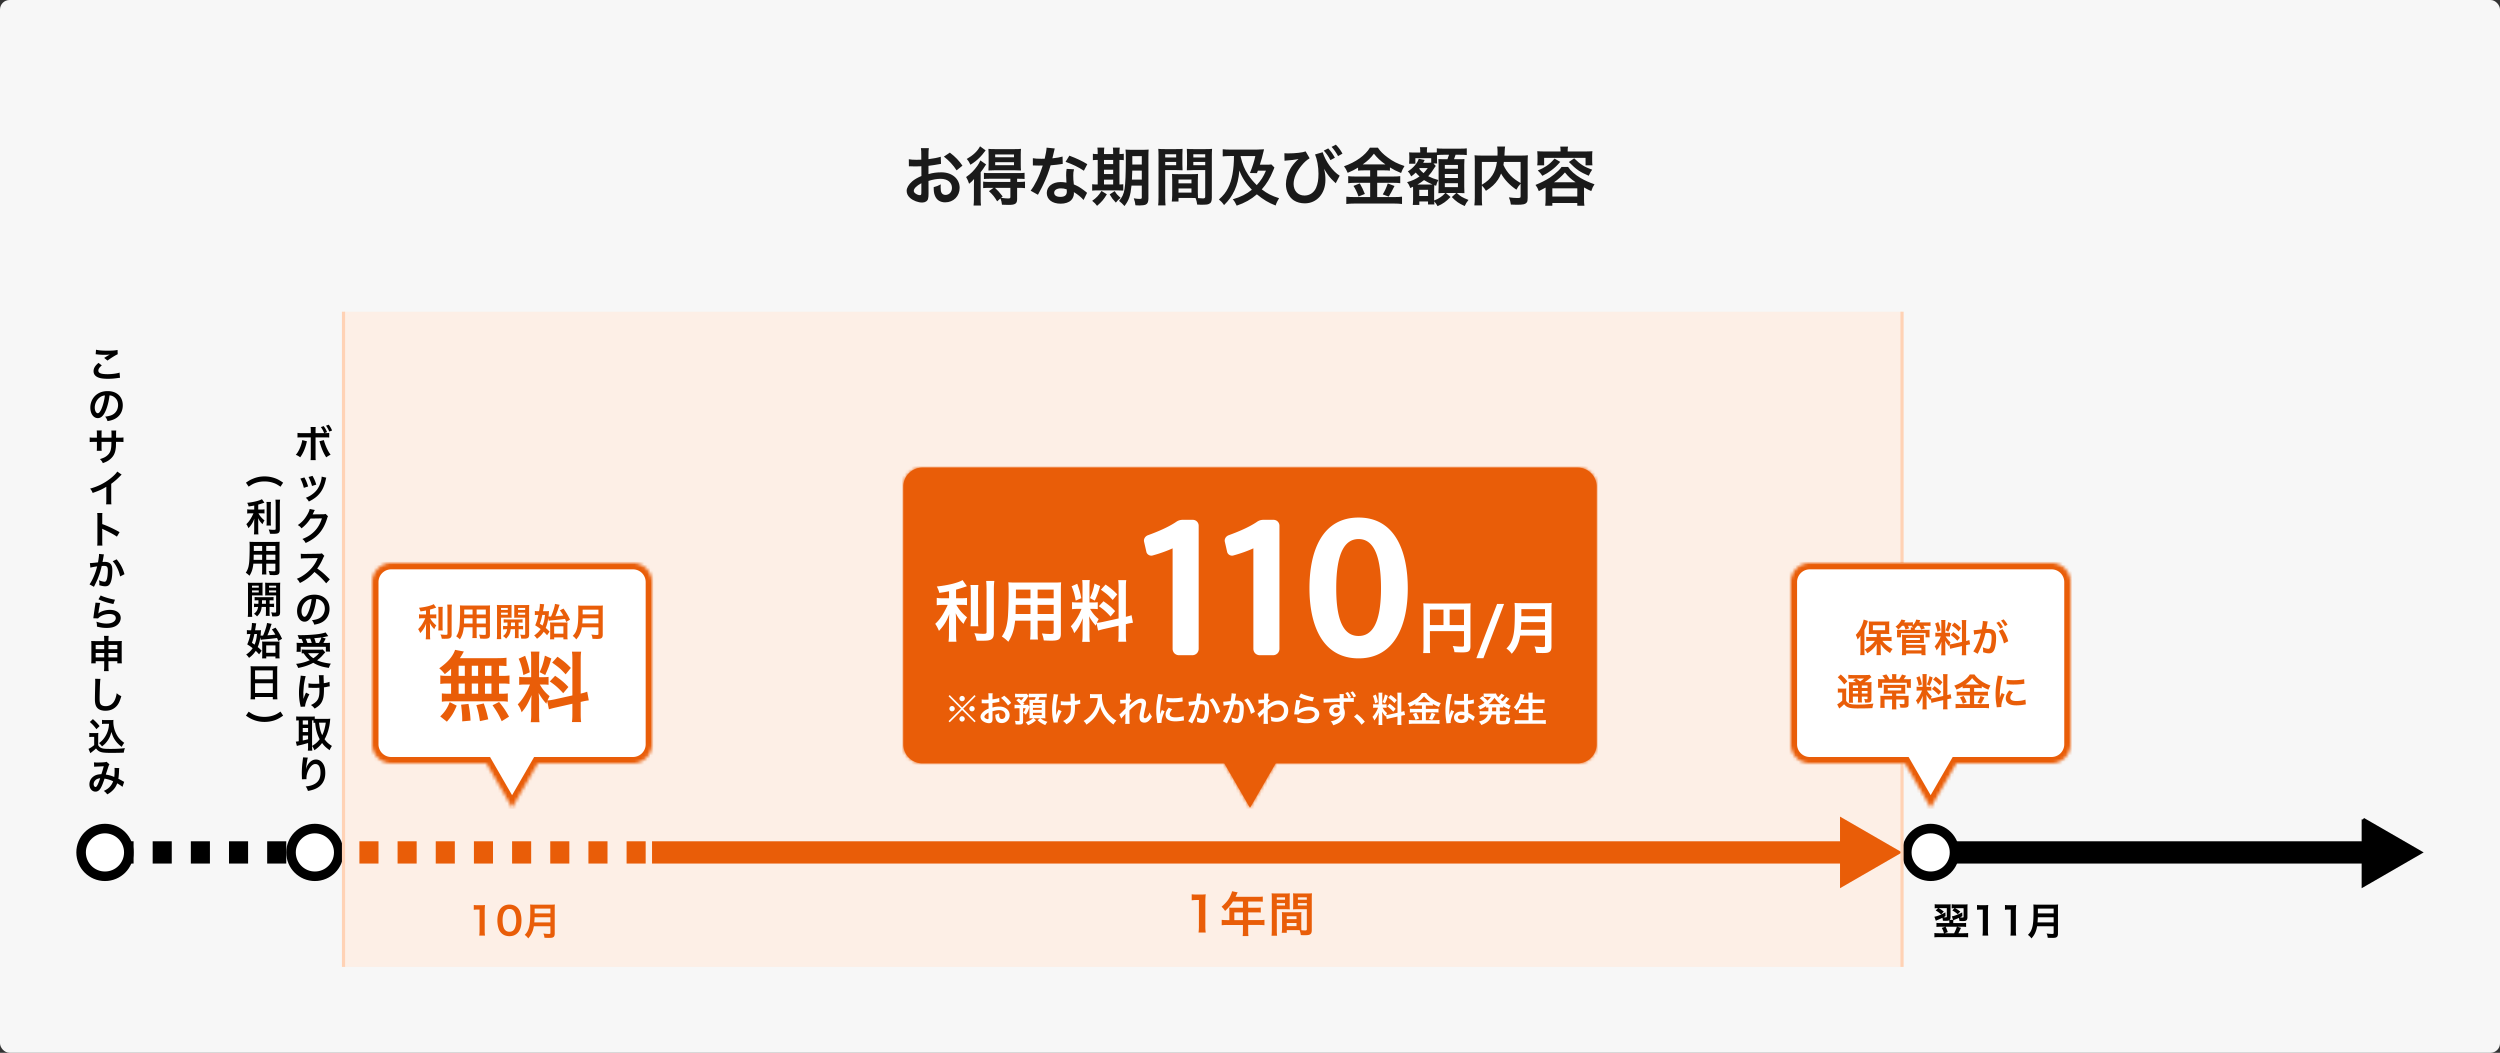 <svg width="786" height="331" fill="none" xmlns="http://www.w3.org/2000/svg"><rect width="100%" height="100%" fill="#333333" stroke="none"/><rect width="786" height="331" rx="3" fill="#F7F7F7"/><path fill="#FDEFE6" d="M108 98h490v206H108z"/><path d="M30.08 111.38c.167 0 .203.012.443.036.588.084 1.584.144 2.196.144.756 0 1.272-.024 1.8-.096-.552.312-1.14.672-1.764 1.068l1.044.828c1.188-.864 2.484-1.668 3.204-1.992l-.048-1.344c-.792.168-1.644.228-3.168.228-1.608 0-2.676-.084-3.6-.3l-.108 1.428Zm.887 2.712c-1.08.9-1.548 1.692-1.548 2.604 0 .936.504 1.608 1.536 2.004.636.264 1.692.396 3 .396 1.032 0 1.8-.06 3.24-.264.252-.036.324-.036.528-.048l-.132-1.644c-.768.288-2.34.504-3.768.504-2.028 0-2.904-.336-2.904-1.116 0-.516.336-1.02 1.092-1.644l-1.044-.792Zm3.469 10.216c.528.048.84.144 1.212.36.96.576 1.476 1.512 1.476 2.664 0 1.284-.624 2.424-1.668 3-.564.324-1.284.516-2.388.66.384.504.528.768.732 1.404.84-.144 1.308-.264 1.884-.504 1.836-.744 2.916-2.4 2.916-4.476 0-2.7-1.872-4.452-4.752-4.452-1.704 0-3.12.576-4.128 1.68-.852.936-1.32 2.172-1.32 3.492 0 1.932.984 3.324 2.352 3.324.984 0 1.752-.708 2.436-2.256.6-1.356 1.02-3.012 1.248-4.896Zm-1.464.012c-.144 1.356-.54 2.976-.996 4.056-.432 1.032-.84 1.536-1.236 1.536-.528 0-.948-.78-.948-1.764 0-1.284.624-2.52 1.632-3.24a3.055 3.055 0 0 1 1.548-.588Zm-1.044 13.288v-1.236c0-.612 0-.636.048-1.032h-1.572c.048.312.06.564.06 1.068v1.2h-.708c-.852 0-1.092-.012-1.56-.084v1.464c.42-.048.744-.06 1.536-.06h.732v1.776c0 .444-.012.768-.048 1.032h1.56a7.387 7.387 0 0 1-.048-1.008v-1.8h3.108c-.024.828-.024 1.116-.048 1.392-.108 1.38-.456 2.172-1.272 2.88-.576.504-1.152.792-2.292 1.14.516.528.672.756.9 1.272 1.104-.396 1.692-.708 2.34-1.26 1.044-.888 1.56-1.908 1.728-3.444.06-.456.06-.54.084-1.98h.804c.792 0 1.116.012 1.536.06v-1.464c-.468.072-.708.084-1.56.084h-.768c.012-.72.012-.72.012-1.452 0-.468.012-.528.048-.804H35c.048.276.06.54.06 1.332v.384l-.012.54h-3.12Zm4.94 10.648c-.349.588-1.165 1.416-2.233 2.244-1.908 1.476-3.924 2.472-6.3 3.12.42.54.552.744.804 1.368 2.208-.792 2.88-1.104 4.284-1.944v4.224c0 .708-.012.948-.072 1.296h1.68c-.048-.324-.06-.672-.06-1.332v-5.124a21.22 21.22 0 0 0 2.832-2.472c.18-.192.24-.24.444-.42l-1.38-.96Zm-4.673 23.284a13.192 13.192 0 0 1-.048-1.332v-3.168c0-.336-.012-.48-.048-.816.096.06.132.072.408.204 2.004.924 3.252 1.608 4.248 2.292l.84-1.416c-1.92-1.08-3.804-1.956-5.448-2.532v-2.232c0-.744 0-.9.048-1.26h-1.644c.048.324.072.636.072 1.224v7.692c0 .636-.012.96-.072 1.344h1.644Zm-1.065 2.608v.228c0 .396-.096 1.128-.312 2.424-.66.096-2.112.24-2.556.24l.144 1.416c.396-.108 1.536-.312 2.148-.384-.48 1.716-.648 2.22-1.164 3.396-.408.912-.888 1.776-1.248 2.256l1.392.768c.06-.12.06-.132.096-.204l.18-.36c.696-1.404 1.02-2.172 1.44-3.372.264-.78.372-1.14.732-2.604.276-.024.456-.036.696-.036.948 0 1.224.324 1.224 1.428 0 1.02-.12 2.112-.312 2.736-.18.588-.372.816-.72.816-.42 0-1.104-.18-1.752-.468.096.468.12.708.12 1.02 0 .12-.012.288-.024.528.804.252 1.296.348 1.848.348.636 0 .996-.144 1.332-.54.576-.66.924-2.304.924-4.368 0-1.092-.156-1.668-.564-2.124-.396-.42-.984-.636-1.776-.636-.228 0-.396.012-.744.036.036-.156.036-.18.084-.444.168-.9.168-.9.204-1.152.036-.192.048-.252.072-.408.024-.132.06-.264.096-.372l-1.56-.168Zm4.296 2.304c.564.612.948 1.164 1.38 2.052.456.9.732 1.692.96 2.724l1.368-.696c-.516-1.848-1.272-3.276-2.472-4.68l-1.236.6Zm-4.459 11.968c1.368.636 2.628 1.032 4.68 1.5l.492-1.38c-1.356-.192-3.648-.876-4.476-1.332l-.696 1.212Zm-.96 1.056a4.897 4.897 0 0 1-.072.696 178.367 178.367 0 0 0-.504 3.492c-.06.456-.06.504-.096.72l1.512.048c.252-.288.324-.36.54-.516.804-.552 1.92-.876 2.988-.876 1.272 0 2.028.48 2.028 1.284 0 1.02-1.176 1.728-2.868 1.728-1.02 0-2.052-.192-3.228-.6.144.564.168.804.18 1.548 1.368.336 2.028.42 3.06.42 1.392 0 2.388-.252 3.168-.816.768-.552 1.236-1.44 1.236-2.316 0-1.536-1.344-2.544-3.384-2.544-1.452 0-2.94.468-3.636 1.14l-.024-.024c.036-.18.036-.18.06-.348.156-1.176.36-2.292.54-2.952l-1.5-.084Zm2.755 18.4v1.62c0 .684-.024 1.032-.084 1.5h1.5c-.06-.42-.084-.78-.084-1.5v-1.62h2.796v.684h1.428c-.048-.348-.06-.66-.06-1.236v-4.668c0-.516.012-.78.06-1.14-.432.036-.696.048-1.38.048h-2.844v-.396c0-.576.024-.9.084-1.26H32.69c.06.396.072.684.072 1.308v.348h-2.76c-.6 0-.888-.012-1.332-.048.048.36.06.66.06 1.152v4.656c0 .528-.012.864-.06 1.236h1.416v-.684h2.676Zm0-5.112v1.344h-2.676v-1.344h2.676Zm1.332 0h2.796v1.344h-2.796v-1.344Zm-1.332 2.532v1.38h-2.676v-1.38h2.676Zm1.332 0h2.796v1.38h-2.796v-1.38Zm-4.193 8.116c.036.312.048.48.048.816 0 .168 0 .42-.012.78-.072 3.012-.096 4.212-.096 4.836 0 1.608.348 2.532 1.176 3.084.504.336 1.272.528 2.1.528 1.512 0 2.7-.504 3.6-1.524.588-.66.948-1.44 1.428-3.06-.588-.264-.804-.396-1.452-.924-.132.828-.288 1.392-.552 2.016-.564 1.32-1.608 2.052-2.904 2.052-.756 0-1.332-.228-1.608-.624-.24-.36-.312-.792-.312-1.932 0-.852.072-3.288.12-4.404.048-.924.072-1.272.144-1.62l-1.68-.024Zm4.379 14.152c-.06.828-.108 1.176-.228 1.668a7.78 7.78 0 0 1-1.332 2.856c-.492.648-.852 1.008-1.584 1.536.444.42.624.612.948 1.044.804-.648 1.176-1.032 1.62-1.644.672-.9 1.008-1.656 1.308-2.928.408 1.308.744 2.04 1.344 2.844.552.732 1.044 1.212 1.92 1.872.252-.516.456-.852.792-1.26-1.308-.936-2.028-1.764-2.64-3.084a8.235 8.235 0 0 1-.792-3.48c0-.204 0-.372.024-.648a5.677 5.677 0 0 1-.876.048h-1.716c-.48 0-.732-.012-.996-.06v1.296c.3-.048.588-.06.996-.06h1.212Zm-6.036-.576c.936.84 1.32 1.26 2.064 2.268l.996-.972c-.588-.768-1.236-1.44-2.1-2.196l-.96.9Zm-.18 4.752c.3-.048.48-.06.816-.06h.732v2.58c-.516.456-1.272.96-1.788 1.176l.588 1.368.18-.144c.084-.072.156-.132.36-.288.564-.432.852-.684 1.236-1.068.468.612.9.936 1.524 1.128.624.204 1.596.276 3.564.276.828 0 2.568-.036 3.636-.072.084-.552.156-.852.36-1.428-1.188.168-2.712.252-4.452.252-2.064 0-2.688-.084-3.264-.444-.396-.264-.504-.384-.684-.768v-2.508c0-.672.012-.924.048-1.32a5.2 5.2 0 0 1-.912.06h-.984c-.456 0-.648-.012-.96-.06v1.32Zm1.537 9.34c.24-.036.456-.048.948-.072 1.176-.048 1.464-.06 2.076-.108-.3 1.104-.444 1.56-.756 2.508-1.008.036-1.644.192-2.268.576-.948.588-1.488 1.524-1.488 2.628 0 1.308.816 2.28 1.92 2.28.66 0 1.2-.372 1.644-1.14.348-.6.66-1.368 1.188-2.952 1.14.192 1.848.42 2.7.828-.192.612-.588 1.26-1.068 1.776-.492.516-.96.828-1.86 1.26.468.336.588.456 1.092 1.08a6.953 6.953 0 0 0 1.812-1.356c.612-.636.972-1.224 1.308-2.112.612.348 1.308.816 1.656 1.116l.54-1.584c-.18-.084-.228-.096-.552-.288-.372-.216-.9-.492-1.284-.684.12-.768.18-1.488.216-2.544.012-.456.024-.552.072-.804l-1.512-.06c.036.24.048.372.048.636 0 1.116-.024 1.608-.12 2.22a9.78 9.78 0 0 0-2.652-.756c.108-.372.84-2.58.9-2.724.084-.228.144-.36.252-.504l-.948-.816c-.156.096-.24.12-.48.144-.444.06-1.512.108-2.232.108-.636 0-.936-.012-1.212-.06l.06 1.404Zm1.896 3.588c-.252.78-.54 1.524-.78 2.004-.276.54-.456.756-.684.756-.324 0-.588-.396-.588-.888 0-.42.156-.828.456-1.152.372-.408.792-.6 1.596-.72Zm67.711-108.492v-.636c0-.768.012-.96.048-1.284h-1.62c.048.288.072.552.072 1.248v.672h-2.64c-.888 0-1.116-.012-1.536-.084v1.476c.396-.048.576-.06 1.512-.06h2.664v5.808c0 .672-.024 1.032-.072 1.356h1.632c-.048-.324-.06-.684-.06-1.344v-5.82h2.772c.948 0 1.128.012 1.524.06v-1.476c-.408.072-.66.084-1.5.084l.828-.312c-.324-.792-.6-1.272-1.068-1.896l-.888.312c.444.612.72 1.104 1.044 1.896h-2.712Zm-4.188 2.196c-.168 1.488-1.104 3.636-2.028 4.632.576.216.828.36 1.392.768.876-1.176 1.632-2.904 2.016-4.656.024-.12.048-.192.048-.204.012-.024.024-.096.048-.18l-1.476-.36Zm5.388.36c.084.18.096.24.192.564.564 1.908 1.104 3.132 1.968 4.488a8.81 8.81 0 0 1 1.38-.84c-.792-.924-1.752-3.012-2.124-4.572l-1.416.36Zm3.996-3.384a7.003 7.003 0 0 0-1.056-1.824l-.852.312c.396.54.744 1.152 1.032 1.86l.876-.348Zm-9.972 15.124c.54 1.056.78 1.692 1.092 2.904l1.356-.432c-.432-1.344-.672-1.92-1.176-2.844l-1.272.372Zm2.568-.504c.504.984.864 1.908 1.092 2.82l1.332-.42c-.3-1.044-.528-1.572-1.164-2.76l-1.26.36Zm4.128-.12c0 .372-.06.792-.216 1.38-.516 1.92-1.32 3.144-2.724 4.164-.708.516-1.2.78-2.04 1.104.504.48.648.66.96 1.188 1.776-.9 2.772-1.68 3.66-2.892.768-1.044 1.308-2.364 1.656-3.996.072-.372.096-.432.168-.612l-1.464-.336Zm1.233 11.716c-.276.096-.408.12-.876.12l-2.628.036c-.228 0-.42.012-.576.024.12-.216.12-.216.192-.384l.156-.312c.12-.276.12-.276.156-.336.132-.264.132-.264.204-.372l-1.644-.324c-.048.432-.24.9-.612 1.584-.876 1.584-1.74 2.544-3.108 3.48.624.384.804.54 1.164 1.032a11.745 11.745 0 0 0 2.808-3.072l3.612-.06c-.66 2.148-1.788 3.792-3.504 5.064-.756.564-1.428.924-2.628 1.416.528.456.684.66 1.02 1.26 1.848-.852 3.168-1.788 4.272-3.048 1.056-1.188 1.908-2.808 2.46-4.632.132-.432.18-.54.3-.72l-.768-.756Zm1.341 20.584c-1.452-1.404-1.452-1.404-1.752-1.668a18.592 18.592 0 0 0-2.22-1.74c.732-.984 1.32-2.028 1.872-3.312.132-.3.228-.468.384-.648l-.792-.816c-.3.108-.396.12-1.068.132l-4.224.06h-.288c-.492 0-.72-.012-1.056-.072l.048 1.536c.408-.06.732-.084 1.308-.096 3.78-.06 3.78-.06 3.972-.072l-.132.312c-.78 1.872-2.22 3.612-4.032 4.884-.9.636-1.476.96-2.4 1.32.492.516.636.708.972 1.332 1.836-.9 3.216-1.956 4.572-3.468a23.065 23.065 0 0 1 3.684 3.564l1.152-1.248Zm-4.266 6.16c.528.048.84.144 1.212.36.96.576 1.476 1.512 1.476 2.664 0 1.284-.624 2.424-1.668 3-.564.324-1.284.516-2.388.66.384.504.528.768.732 1.404.84-.144 1.308-.264 1.884-.504 1.836-.744 2.916-2.4 2.916-4.476 0-2.7-1.872-4.452-4.752-4.452-1.704 0-3.12.576-4.128 1.68-.852.936-1.32 2.172-1.32 3.492 0 1.932.984 3.324 2.352 3.324.984 0 1.752-.708 2.436-2.256.6-1.356 1.02-3.012 1.248-4.896Zm-1.464.012c-.144 1.356-.54 2.976-.996 4.056-.432 1.032-.84 1.536-1.236 1.536-.528 0-.948-.78-.948-1.764 0-1.284.624-2.52 1.632-3.24a3.055 3.055 0 0 1 1.548-.588Zm-3.168 12.568c.18.336.396.852.516 1.248h-.756c-.648 0-.96-.012-1.32-.06.036.432.048.684.048 1.02v.9c0 .324-.024.648-.072.924h1.332v-1.56h7.896v1.5h1.332a6.462 6.462 0 0 1-.06-.888v-.876c0-.432.012-.696.036-1.008-.336.036-.612.048-1.296.048h-.792c.18-.3.192-.336.732-1.38l-1.164-.372c.612-.096.984-.168 1.452-.276.288-.072.324-.072.516-.108l-.828-1.164c-.6.216-1.44.408-2.424.54-1.524.192-3.708.324-5.436.324-.216 0-.54 0-.948-.012.204.444.312.756.432 1.2h.804Zm1.836 1.248a12.674 12.674 0 0 0-.516-1.296c.9-.048 1.368-.072 1.404-.084.18.432.336.876.492 1.38h-1.38Zm2.64 0c-.168-.66-.252-.924-.48-1.476.384-.048.696-.072.888-.096.444-.036.744-.072.876-.084a9.14 9.14 0 0 0 .516-.072 10.135 10.135 0 0 1-.792 1.728H99.28Zm2.196 2.052c-.252.048-.552.06-1.044.06h-4.356c-.48 0-.9-.024-1.224-.06v1.236c.216-.024.24-.024.588-.048.816 1.152 1.176 1.56 1.932 2.196-1.212.564-2.652.96-4.284 1.152.3.456.456.744.66 1.284 1.92-.372 3.384-.876 4.74-1.632.564.336 1.056.576 1.656.816.96.372 1.692.552 3.252.792.168-.516.348-.924.624-1.332-2.064-.252-3.048-.492-4.32-1.056.624-.468 1.104-.9 1.5-1.32.852-.972.852-.972 1.056-1.164l-.78-.924Zm-1.164 1.176c-.564.66-1.032 1.068-1.8 1.572-.72-.468-1.14-.876-1.644-1.572h3.444Zm-3.331 10.852h.18c.144 0 .192 0 .54.024.312.012.756.024 1.092.024.6 0 1.223-.012 1.631-.048.012.396.012.504.012.756 0 1.776-.216 2.616-.84 3.372-.456.54-1.02.936-1.836 1.308.552.408.744.588 1.164 1.128.612-.36.936-.588 1.308-.912.672-.6 1.104-1.332 1.368-2.328.168-.6.252-1.596.252-2.868 0-.216 0-.324-.012-.576.516-.06.624-.084 1.164-.204.396-.084.468-.096.672-.12l-.084-1.428c-.408.192-.936.324-1.788.456-.024-.768-.048-1.224-.048-1.356-.024-.54-.024-.648-.024-.768 0-.144 0-.216.024-.408l-1.524.024c.072.432.084.54.156 2.652-.624.036-.816.048-1.272.048-.972 0-1.608-.048-2.135-.156v1.38Zm-.768 1.548c-.288.54-.588 1.32-.792 1.98 0-.192-.013-.264-.025-.456v-.216c-.011-.588-.011-.792-.011-.924-.013-.192-.013-.336-.013-.372 0-.228.025-.576.085-1.368.072-1.008.12-1.344.312-2.364.131-.708.203-.984.347-1.464l-1.584-.156c0 .252-.011.384-.084.888-.371 2.484-.444 3.192-.444 4.548 0 1.356.132 2.544.432 3.9.06.228.072.288.084.456l1.392-.072c.024-.864.576-2.4 1.368-3.852l-1.067-.528Zm1.903 16.78c.336.456.516.78.732 1.332 1.14-.816 1.704-1.332 2.412-2.28.672.924 1.164 1.392 2.376 2.268.156-.42.408-.876.72-1.344-1.092-.684-1.644-1.188-2.316-2.112.936-1.632 1.536-3.648 1.716-5.7.036-.36.06-.6.084-.756-.312.036-.648.06-.972.06h-3.144c-.3 0-.552-.012-.768-.024v-.744a7.18 7.18 0 0 1-1.092.06h-3.66a9.75 9.75 0 0 1-1.08-.06v1.296c.264-.024.396-.036.804-.048v6.552a5.708 5.708 0 0 1-.924.12l.336 1.368c.18-.072.504-.156.96-.252.54-.108 1.356-.324 2.556-.684v1.116c0 .48-.024.912-.072 1.296h1.404c-.048-.3-.072-.672-.072-1.296v-.168Zm0-8.052c.264 0 .336 0 .456.012v.768c.192-.024.276-.036.504-.048.168 1.512.288 2.148.552 3.036.228.756.492 1.404.888 2.148-.744.96-1.236 1.404-2.4 2.112v-8.028Zm4.308.72c-.276 1.776-.576 2.844-1.128 3.936-.54-1.176-.756-1.98-.996-3.936h2.124Zm-7.236-.72h1.668v1.32h-1.668v-1.32Zm0 2.388h1.668v1.284h-1.668v-1.284Zm0 2.376h1.668v1.164c-.792.216-.876.228-1.668.384v-1.548Zm.083 6.856c0 .156-.012.204-.036.408l-.18 1.488c-.096.828-.168 2.16-.168 3.132 0 .24.024 1.128.036 1.476v.228c0 .024 0 .084-.012.156l1.44-.024v-.252c0-1.428.576-2.904 1.512-3.876.42-.432.84-.636 1.296-.636 1.032 0 1.608.96 1.608 2.688 0 1.824-.636 2.964-2.028 3.672-.732.372-1.428.552-2.628.684.336.468.468.732.708 1.416.9-.156 1.74-.396 2.352-.672 2.016-.888 3.096-2.616 3.096-4.932 0-1.416-.264-2.388-.864-3.192-.516-.696-1.236-1.08-2.052-1.08-.876 0-1.62.408-2.28 1.224-.324.42-.636 1.008-.756 1.428-.048.192-.048.192-.072.264h-.036c.024-.288.072-.696.156-1.2.228-1.596.288-1.908.432-2.316l-1.524-.084ZM77.328 225c.972.672 1.464.948 2.28 1.284a9.253 9.253 0 0 0 3.576.684 9.79 9.79 0 0 0 2.988-.456c.984-.324 1.656-.684 2.844-1.512l-.828-1.272c-1.008.696-1.536.984-2.376 1.248-.828.276-1.704.408-2.664.408-.936 0-1.8-.132-2.592-.384-.816-.264-1.356-.552-2.376-1.248L77.328 225Zm.852-72c1.02-.696 1.56-.984 2.376-1.248a8.564 8.564 0 0 1 2.592-.384c.948 0 1.836.132 2.664.408.84.264 1.368.552 2.376 1.248l.828-1.272c-1.188-.828-1.86-1.176-2.844-1.5a9.496 9.496 0 0 0-2.988-.468 9.088 9.088 0 0 0-3.576.696c-.816.324-1.308.6-2.28 1.272L78.18 153Zm1.748 7.196h-1.08c-.54 0-.816-.012-1.128-.072v1.332a7.179 7.179 0 0 1 1.104-.072h.864c-.156.408-.624 1.296-.936 1.8a7.289 7.289 0 0 1-1.308 1.608c.252.36.432.696.672 1.26.456-.48.708-.804 1.044-1.32.3-.48.468-.816.816-1.692-.036.408-.06.96-.06 1.44v2.004c0 .684-.024 1.08-.084 1.524h1.428c-.06-.42-.072-.768-.072-1.524v-2.088c0-.612-.024-1.104-.06-1.512.432.828.696 1.2 1.404 1.92a5.53 5.53 0 0 1 .636-1.176c-.888-.72-1.452-1.38-1.92-2.244h.876c.444 0 .732.012 1.032.06v-1.308c-.276.048-.576.06-1.008.06h-.96v-1.548c.528-.144 1.08-.312 1.944-.612l-.78-1.104c-.744.48-2.64.948-4.62 1.152.228.456.348.744.444 1.152.72-.108.972-.144 1.752-.3v1.26Zm3.84-2.388c.06.42.072.756.072 1.452v4.56c0 .804-.012 1.056-.06 1.404h1.416c-.048-.36-.06-.66-.06-1.428v-4.536c0-.708.012-1.056.072-1.452h-1.44Zm2.832-.72c.048.528.072 1.032.072 1.632v7.5c0 .312-.084.36-.612.36-.444 0-.9-.036-1.584-.108.216.516.312.792.408 1.332.408.024.588.024.888.024.972 0 1.38-.048 1.668-.204.384-.204.54-.552.54-1.188v-7.716c0-.684.024-1.152.084-1.632H86.6Zm-4.18 20.128v1.98c0 .708-.025 1.056-.073 1.416h1.416c-.047-.348-.06-.732-.06-1.428v-1.968h2.88v2.1c0 .252-.108.3-.6.3-.383 0-.912-.036-1.511-.096.192.504.276.792.336 1.248.36.024.971.048 1.343.048 1.368 0 1.728-.252 1.728-1.248v-7.884c0-.648.012-.948.048-1.356-.372.036-.708.048-1.38.048h-6.731c-.648 0-.96-.012-1.38-.048.047.492.06.876.06 1.74 0 1.416-.048 3.12-.108 4.128a12.27 12.27 0 0 1-.24 1.836 5.488 5.488 0 0 1-.876 2.028c.491.336.66.468 1.163.948.697-1.068 1.056-2.196 1.224-3.792h2.76Zm0-1.188h-2.677c0-.24 0-.324.013-.888 0-.168.011-.408.011-.756h2.653v1.644Zm1.284 0v-1.644h2.88v1.644h-2.88Zm-1.284-2.82h-2.63l.013-.336v-1.236h2.615v1.572Zm1.284 0v-1.572h2.88v1.572h-2.88Zm-2.588 16.624c-.612 0-.912-.012-1.248-.048v1.104c.312-.048.648-.06 1.272-.06-.144.972-.48 1.512-1.284 2.136.408.288.648.492.96.828.924-.9 1.32-1.692 1.452-2.964h1.344v1.764c0 .528-.012.744-.06 1.032h1.26c-.048-.264-.06-.468-.06-1.02v-1.776h.18c.576 0 .876.012 1.236.06v-1.104c-.336.036-.636.048-1.236.048h-.18v-1.104c.6 0 .924.012 1.248.048v-1.08c-.336.048-.66.06-1.248.06h-3.48c-.564 0-.888-.012-1.212-.06v1.08a10.46 10.46 0 0 1 1.2-.048c0 .552 0 .684-.024 1.104h-.12Zm2.496-1.104v1.104h-1.26c.024-.564.024-.564.024-1.104h1.236Zm-4.38-1.536h2.232c.42 0 .792.012 1.104.036-.024-.312-.036-.54-.036-1.08V184.3c0-.42.012-.768.036-1.116-.324.036-.6.048-1.224.048H79.16c-.588 0-.9-.012-1.236-.048.036.384.048.72.048 1.344v7.92c0 .744-.024 1.14-.072 1.488h1.404c-.048-.348-.072-.756-.072-1.464v-5.28Zm0-3.06h2.124v.636h-2.124v-.636Zm0 1.488h2.124v.648h-2.124v-.648Zm8.832-1.104c0-.6.012-.888.048-1.332-.336.036-.636.048-1.236.048h-2.292c-.612 0-.888-.012-1.224-.048.024.348.036.66.036 1.116v1.848c0 .54 0 .732-.024 1.08.288-.024.672-.036 1.092-.036h2.352v5.1c0 .264-.072.312-.456.312-.288 0-.672-.036-1.104-.096.192.468.252.732.324 1.272.396.024.564.024.78.024 1.344 0 1.704-.276 1.704-1.344v-7.944Zm-3.48-.384h2.232v.636h-2.232v-.636Zm0 1.488h2.232v.648h-2.232v-.648Zm-2.604 15.556c.24-.06.408-.084 1.02-.144a83.894 83.894 0 0 0 4.104-.444c.168.384.204.468.396.948l1.176-.708c-.708-1.5-1.008-2.004-2.04-3.492l-1.152.54c.564.768.78 1.104 1.092 1.644-1.056.12-1.068.12-2.496.228.492-1.128.684-1.644 1.08-2.904.156-.492.18-.552.252-.696l-1.464-.288c-.06.72-.504 2.232-1.02 3.456-.144.324-.144.324-.216.516h-.444c-.132 0-.204 0-.348-.012.06-.468.072-.684.108-1.152.024-.348.024-.348.048-.552-.276.036-.6.048-1.092.048h-.792c.156-.888.168-.996.24-1.44.06-.384.096-.6.132-.744l-1.356-.12v.144c0 .468-.084 1.176-.252 2.16h-.36c-.36 0-.672-.024-.972-.072v1.296c.264-.036.552-.06.852-.06h.264c-.264 1.272-.552 2.208-1.008 3.276.816.504 1.092.696 1.704 1.176-.552.828-1.092 1.356-2.04 2.016.384.336.636.624.9 1.044 1.008-.756 1.524-1.32 2.112-2.22.372.348.564.552 1.056 1.104l.804-1.14c-.552-.564-.756-.756-1.236-1.152.396-.96.624-1.8.816-3.06l.132.804Zm-1.176-1.848c-.144 1.488-.336 2.364-.768 3.348a13.482 13.482 0 0 0-.828-.564 19.71 19.71 0 0 0 .768-2.784h.828Zm2.904 7.068H86.6v.6h1.332c-.06-.312-.072-.66-.072-1.2v-2.904c0-.588.012-.888.048-1.212-.24.036-.564.048-1.116.048H83.42c-.42 0-.744-.012-1.02-.048.024.3.048.672.048 1.128v3.108c0 .516-.024.816-.048 1.08h1.308v-.6Zm-.012-3.492H86.6v2.328h-2.904v-2.328Zm-4.86 15.508c0 .564-.024 1.044-.072 1.452h1.428v-.72h5.58v.72h1.452a12.157 12.157 0 0 1-.072-1.452v-7.752c0-.42.012-.768.06-1.224-.36.048-.732.06-1.296.06h-5.808c-.552 0-.948-.012-1.332-.06.036.396.06.816.06 1.284v7.692Zm1.356-7.644h5.58v2.784h-5.58v-2.784Zm0 4.044h5.58v3.072h-5.58v-3.072Z" fill="#000"/><path d="M36 268h62" stroke="#000" stroke-width="7" stroke-miterlimit="16" stroke-dasharray="6 6"/><path d="M101 268h104" stroke="#E95D08" stroke-width="7" stroke-miterlimit="16" stroke-dasharray="6 6"/><path d="M205 268h380" stroke="#E95D08" stroke-width="7" stroke-miterlimit="16"/><circle cx="33" cy="268" r="7.5" fill="#fff" stroke="#000" stroke-width="3"/><circle cx="99" cy="268" r="7.5" fill="#fff" stroke="#000" stroke-width="3"/><path d="m598 268-19.5 11.258v-22.516L598 268Z" fill="#E95D08"/><mask id="a" fill="#fff"><path fill-rule="evenodd" clip-rule="evenodd" d="M123 177a6 6 0 0 0-6 6v51a6 6 0 0 0 6 6h29.917L161 254l8.083-14H199a6 6 0 0 0 6-6v-51a6 6 0 0 0-6-6h-76Z"/></mask><path fill-rule="evenodd" clip-rule="evenodd" d="M123 177a6 6 0 0 0-6 6v51a6 6 0 0 0 6 6h29.917L161 254l8.083-14H199a6 6 0 0 0 6-6v-51a6 6 0 0 0-6-6h-76Z" fill="#fff"/><path d="m152.917 240 1.732-1-.577-1h-1.155v2ZM161 254l-1.732 1 1.732 3 1.732-3-1.732-1Zm8.083-14v-2h-1.155l-.577 1 1.732 1ZM119 183a4 4 0 0 1 4-4v-4a8 8 0 0 0-8 8h4Zm0 51v-51h-4v51h4Zm4 4a4 4 0 0 1-4-4h-4a8 8 0 0 0 8 8v-4Zm29.917 0H123v4h29.917v-4Zm9.815 15-8.083-14-3.464 2 8.083 14 3.464-2Zm4.619-14-8.083 14 3.464 2 8.083-14-3.464-2ZM199 238h-29.917v4H199v-4Zm4-4a4 4 0 0 1-4 4v4a8 8 0 0 0 8-8h-4Zm0-51v51h4v-51h-4Zm-4-4a4 4 0 0 1 4 4h4a8 8 0 0 0-8-8v4Zm-76 0h76v-4h-76v4Z" fill="#E95D08" mask="url(#a)"/><path d="M133.94 193.196h-1.08c-.54 0-.816-.012-1.128-.072v1.332a7.179 7.179 0 0 1 1.104-.072h.864c-.156.408-.624 1.296-.936 1.8a7.289 7.289 0 0 1-1.308 1.608c.252.36.432.696.672 1.26.456-.48.708-.804 1.044-1.32.3-.48.468-.816.816-1.692-.036.408-.06.96-.06 1.44v2.004c0 .684-.024 1.08-.084 1.524h1.428c-.06-.42-.072-.768-.072-1.524v-2.088c0-.612-.024-1.104-.06-1.512.432.828.696 1.2 1.404 1.92a5.53 5.53 0 0 1 .636-1.176c-.888-.72-1.452-1.38-1.92-2.244h.876c.444 0 .732.012 1.032.06v-1.308c-.276.048-.576.06-1.008.06h-.96v-1.548c.528-.144 1.08-.312 1.944-.612l-.78-1.104c-.744.48-2.64.948-4.62 1.152.228.456.348.744.444 1.152.72-.108.972-.144 1.752-.3v1.26Zm3.84-2.388c.06.42.072.756.072 1.452v4.56c0 .804-.012 1.056-.06 1.404h1.416c-.048-.36-.06-.66-.06-1.428v-4.536c0-.708.012-1.056.072-1.452h-1.44Zm2.832-.72c.048.528.072 1.032.072 1.632v7.5c0 .312-.084.36-.612.36-.444 0-.9-.036-1.584-.108.216.516.312.792.408 1.332.408.024.588.024.888.024.972 0 1.38-.048 1.668-.204.384-.204.54-.552.54-1.188v-7.716c0-.684.024-1.152.084-1.632h-1.464Zm7.96 7.128v1.98c0 .708-.024 1.056-.072 1.416h1.416c-.048-.348-.06-.732-.06-1.428v-1.968h2.88v2.1c0 .252-.108.3-.6.3-.384 0-.912-.036-1.512-.096.192.504.276.792.336 1.248.36.024.972.048 1.344.048 1.368 0 1.728-.252 1.728-1.248v-7.884c0-.648.012-.948.048-1.356-.372.036-.708.048-1.38.048h-6.732c-.648 0-.96-.012-1.38-.048.048.492.06.876.06 1.74 0 1.416-.048 3.12-.108 4.128-.036.648-.12 1.272-.24 1.836a5.488 5.488 0 0 1-.876 2.028c.492.336.66.468 1.164.948.696-1.068 1.056-2.196 1.224-3.792h2.76Zm0-1.188h-2.676c0-.24 0-.324.012-.888 0-.168.012-.408.012-.756h2.652v1.644Zm1.284 0v-1.644h2.88v1.644h-2.88Zm-1.284-2.82h-2.628l.012-.336v-1.236h2.616v1.572Zm1.284 0v-1.572h2.88v1.572h-2.88Zm9.553 3.624c-.612 0-.912-.012-1.248-.048v1.104c.312-.048.648-.06 1.272-.06-.144.972-.48 1.512-1.284 2.136.408.288.648.492.96.828.924-.9 1.32-1.692 1.452-2.964h1.344v1.764c0 .528-.012.744-.06 1.032h1.26c-.048-.264-.06-.468-.06-1.02v-1.776h.18c.576 0 .876.012 1.236.06v-1.104c-.336.036-.636.048-1.236.048h-.18v-1.104c.6 0 .924.012 1.248.048v-1.08c-.336.048-.66.06-1.248.06h-3.48c-.564 0-.888-.012-1.212-.06v1.08a10.46 10.46 0 0 1 1.2-.048c0 .552 0 .684-.024 1.104h-.12Zm2.496-1.104v1.104h-1.26c.024-.564.024-.564.024-1.104h1.236Zm-4.38-1.536h2.232c.42 0 .792.012 1.104.036-.024-.312-.036-.54-.036-1.08V191.3c0-.42.012-.768.036-1.116-.324.036-.6.048-1.224.048h-2.184c-.588 0-.9-.012-1.236-.048.036.384.048.72.048 1.344v7.92c0 .744-.024 1.14-.072 1.488h1.404c-.048-.348-.072-.756-.072-1.464v-5.28Zm0-3.06h2.124v.636h-2.124v-.636Zm0 1.488h2.124v.648h-2.124v-.648Zm8.832-1.104c0-.6.012-.888.048-1.332-.336.036-.636.048-1.236.048h-2.292c-.612 0-.888-.012-1.224-.048.024.348.036.66.036 1.116v1.848c0 .54 0 .732-.024 1.08.288-.024.672-.036 1.092-.036h2.352v5.1c0 .264-.072.312-.456.312-.288 0-.672-.036-1.104-.096.192.468.252.732.324 1.272.396.024.564.024.78.024 1.344 0 1.704-.276 1.704-1.344v-7.944Zm-3.48-.384h2.232v.636h-2.232v-.636Zm0 1.488h2.232v.648h-2.232v-.648Zm9.636 2.556c.24-.06.408-.084 1.02-.144a83.894 83.894 0 0 0 4.104-.444c.168.384.204.468.396.948l1.176-.708c-.708-1.5-1.008-2.004-2.04-3.492l-1.152.54c.564.768.78 1.104 1.092 1.644-1.056.12-1.068.12-2.496.228.492-1.128.684-1.644 1.08-2.904.156-.492.18-.552.252-.696l-1.464-.288c-.06.72-.504 2.232-1.02 3.456-.144.324-.144.324-.216.516h-.444c-.132 0-.204 0-.348-.012.06-.468.072-.684.108-1.152.024-.348.024-.348.048-.552-.276.036-.6.048-1.092.048h-.792c.156-.888.168-.996.24-1.44.06-.384.096-.6.132-.744l-1.356-.12v.144c0 .468-.084 1.176-.252 2.16h-.36c-.36 0-.672-.024-.972-.072v1.296c.264-.036.552-.06.852-.06h.264c-.264 1.272-.552 2.208-1.008 3.276.816.504 1.092.696 1.704 1.176-.552.828-1.092 1.356-2.04 2.016.384.336.636.624.9 1.044 1.008-.756 1.524-1.32 2.112-2.22.372.348.564.552 1.056 1.104l.804-1.14c-.552-.564-.756-.756-1.236-1.152.396-.96.624-1.8.816-3.06l.132.804Zm-1.176-1.848c-.144 1.488-.336 2.364-.768 3.348a13.482 13.482 0 0 0-.828-.564 19.71 19.71 0 0 0 .768-2.784h.828Zm2.904 7.068h2.892v.6h1.332c-.06-.312-.072-.66-.072-1.2v-2.904c0-.588.012-.888.048-1.212-.24.036-.564.048-1.116.048h-3.372c-.42 0-.744-.012-1.02-.048.024.3.048.672.048 1.128v3.108c0 .516-.024.816-.048 1.08h1.308v-.6Zm-.012-3.492h2.904v2.328h-2.904v-2.328Zm13.915.324v2.076c0 .264-.084.324-.444.324-.492 0-1.152-.048-1.764-.144.204.492.276.768.348 1.344a22.65 22.65 0 0 0 1.392.048c.792 0 1.128-.06 1.392-.24.3-.192.432-.54.432-1.14v-7.776c0-.708.012-1.032.06-1.356-.408.048-.732.06-1.392.06h-5.004c-.612 0-.936-.012-1.404-.06.048.42.06.948.06 1.812 0 3.12-.12 4.524-.48 5.64-.276.9-.612 1.44-1.284 2.112.468.336.768.636 1.116 1.104.684-.768 1.092-1.464 1.416-2.376.144-.42.24-.816.348-1.428h5.208Zm-5.064-1.224c.072-.972.096-1.236.096-1.608h4.968v1.608h-5.064Zm.108-2.832v-1.5h4.956v1.5h-4.956Zm-41.368 19.324h-1.032c-1.128 0-1.656-.024-2.352-.144v2.688c.72-.12 1.272-.144 2.352-.144h1.032v3.216h-.552c-1.08 0-1.704-.024-2.352-.12v2.64c.672-.12 1.2-.144 2.136-.144h16.368c1.032 0 1.608.024 2.232.144v-2.64c-.624.096-1.152.12-2.28.12h-.48v-3.216h.936c1.104 0 1.656.024 2.352.144v-2.688c-.696.12-1.224.144-2.352.144h-.936v-3.192c1.224.024 1.56.048 2.352.12v-2.64c-.744.096-1.56.144-3.024.144h-11.64c.336-.504.528-.816.768-1.224.312-.576.312-.576.504-.864l-2.784-.528c-.096.36-.288.768-.504 1.176-.888 1.656-2.208 3-4.464 4.632.696.576 1.008.912 1.752 1.824.936-.744 1.296-1.032 1.968-1.68v2.232Zm2.376-3.192h1.944v3.192h-1.944v-3.192Zm0 5.592h1.944v3.216h-1.944v-3.216Zm4.128 3.216v-3.216h1.992v3.216h-1.992Zm0-5.616v-3.192h1.992v3.192h-1.992Zm4.152 5.616v-3.216h2.04v3.216h-2.04Zm0-5.616v-3.192h2.04v3.192h-2.04Zm7.56 12.816c-1.008-1.824-1.728-2.904-3.12-4.608l-2.064 1.032c1.416 2.016 2.016 3.024 2.88 5.016l2.304-1.44Zm-6.528.84c-.432-2.04-.744-3.096-1.416-4.992l-2.328.528c.624 2.04.768 2.712 1.128 5.04l2.616-.576Zm-5.568.408c-.096-2.016-.24-3.072-.648-5.256l-2.328.264c.168 1.176.36 3.336.36 4.248v.984l2.616-.24Zm-7.44.336c1.488-1.728 2.112-2.712 3.096-5.04l-2.208-1.104c-.816 2.016-1.512 3.048-2.976 4.488l2.088 1.656Zm32.088-3.888a27.82 27.82 0 0 1 2.28-.6l5.088-1.152v2.904c0 1.464-.024 2.04-.144 2.856h2.904c-.12-.768-.144-1.488-.144-2.832v-3.504l.24-.048c.984-.24 1.656-.36 2.304-.432l-.504-2.736c-.624.24-1.056.36-2.04.6v-10.416c0-1.32.024-1.968.144-2.76h-2.904c.12.744.144 1.392.144 2.784v10.968l-5.616 1.248c-.816.168-1.656.312-2.208.336.24-.528.336-.744.672-1.344-1.32-1.08-2.208-2.16-3.096-3.672h.864c.84 0 1.32.024 1.896.096v-2.496c-.528.072-.936.096-1.848.096h-1.128v-5.712c0-1.152.024-1.704.12-2.328h-2.736c.096.576.12 1.272.12 2.352v5.688h-1.608c-1.104 0-1.608-.024-2.16-.12v2.544c.576-.096 1.104-.12 2.16-.12h1.248c-.672 1.584-.768 1.824-1.272 2.712-.816 1.464-1.584 2.52-2.592 3.552.528.672.96 1.536 1.224 2.472 1.272-1.416 2.04-2.76 3.12-5.4-.048.792-.096 1.92-.096 2.88v3.096c0 1.056-.048 1.776-.168 2.544h2.784c-.12-.72-.144-1.344-.144-2.496v-3.96c0-.768-.024-1.104-.144-2.736a17.755 17.755 0 0 0 2.424 3.384c.12-.384.144-.504.264-.816l.552 2.568Zm-9.528-15.912c.672 1.44 1.104 2.928 1.488 5.136l2.016-.864c-.336-1.824-.696-3.048-1.464-5.184l-2.04.912Zm8.256-.96c-.48 2.328-.888 3.576-1.656 5.184l1.752.912c.984-2.16 1.296-3 1.92-5.208l-2.016-.888Zm2.28 2.184c2.352 1.704 2.472 1.8 4.248 3.696l1.632-2.016c-1.368-1.416-2.136-2.088-4.2-3.528l-1.68 1.848Zm-.744 5.928c1.728 1.176 2.544 1.896 4.224 3.696l1.632-1.944c-1.248-1.344-2.28-2.232-4.176-3.528l-1.68 1.776Z" fill="#E95D08"/><mask id="b" fill="#fff"><path fill-rule="evenodd" clip-rule="evenodd" d="M290 147a6 6 0 0 0-6 6v81a6 6 0 0 0 6 6h94.917L393 254l8.083-14H496a6 6 0 0 0 6-6v-81a6 6 0 0 0-6-6H290Z"/></mask><path fill-rule="evenodd" clip-rule="evenodd" d="M290 147a6 6 0 0 0-6 6v81a6 6 0 0 0 6 6h94.917L393 254l8.083-14H496a6 6 0 0 0 6-6v-81a6 6 0 0 0-6-6H290Z" fill="#E95D08"/><path d="m384.917 240 1.732-1-.577-1h-1.155v2ZM393 254l-1.732 1 1.732 3 1.732-3-1.732-1Zm8.083-14v-2h-1.155l-.577 1 1.732 1ZM286 153a4 4 0 0 1 4-4v-4a8 8 0 0 0-8 8h4Zm0 81v-81h-4v81h4Zm4 4a4 4 0 0 1-4-4h-4a8 8 0 0 0 8 8v-4Zm94.917 0H290v4h94.917v-4Zm9.815 15-8.083-14-3.464 2 8.083 14 3.464-2Zm4.619-14-8.083 14 3.464 2 8.083-14-3.464-2ZM496 238h-94.917v4H496v-4Zm4-4a4 4 0 0 1-4 4v4a8 8 0 0 0 8-8h-4Zm0-81v81h4v-81h-4Zm-4-4a4 4 0 0 1 4 4h4a8 8 0 0 0-8-8v4Zm-206 0h206v-4H290v4Z" fill="#E95D08" mask="url(#b)"/><path d="M298.378 188.093h-1.89c-.945 0-1.428-.021-1.974-.126v2.331a12.562 12.562 0 0 1 1.932-.126h1.512c-.273.714-1.092 2.268-1.638 3.15-.714 1.155-1.386 1.974-2.289 2.814.441.63.756 1.218 1.176 2.205a14.22 14.22 0 0 0 1.827-2.31c.525-.84.819-1.428 1.428-2.961-.063.714-.105 1.68-.105 2.52v3.507c0 1.197-.042 1.89-.147 2.667h2.499c-.105-.735-.126-1.344-.126-2.667v-3.654c0-1.071-.042-1.932-.105-2.646.756 1.449 1.218 2.1 2.457 3.36.273-.693.693-1.491 1.113-2.058-1.554-1.26-2.541-2.415-3.36-3.927h1.533c.777 0 1.281.021 1.806.105v-2.289c-.483.084-1.008.105-1.764.105h-1.68v-2.709c.924-.252 1.89-.546 3.402-1.071l-1.365-1.932c-1.302.84-4.62 1.659-8.085 2.016.399.798.609 1.302.777 2.016 1.26-.189 1.701-.252 3.066-.525v2.205Zm6.72-4.179c.105.735.126 1.323.126 2.541v7.98c0 1.407-.021 1.848-.105 2.457h2.478c-.084-.63-.105-1.155-.105-2.499v-7.938c0-1.239.021-1.848.126-2.541h-2.52Zm4.956-1.26c.084.924.126 1.806.126 2.856v13.125c0 .546-.147.63-1.071.63-.777 0-1.575-.063-2.772-.189.378.903.546 1.386.714 2.331.714.042 1.029.042 1.554.042 1.701 0 2.415-.084 2.919-.357.672-.357.945-.966.945-2.079V185.51c0-1.197.042-2.016.147-2.856h-2.562Zm13.93 12.474v3.465c0 1.239-.042 1.848-.126 2.478h2.478c-.084-.609-.105-1.281-.105-2.499v-3.444h5.04v3.675c0 .441-.189.525-1.05.525-.672 0-1.596-.063-2.646-.168.336.882.483 1.386.588 2.184.63.042 1.701.084 2.352.084 2.394 0 3.024-.441 3.024-2.184v-13.797c0-1.134.021-1.659.084-2.373-.651.063-1.239.084-2.415.084h-11.781c-1.134 0-1.68-.021-2.415-.084.084.861.105 1.533.105 3.045 0 2.478-.084 5.46-.189 7.224a21.248 21.248 0 0 1-.42 3.213c-.294 1.344-.777 2.457-1.533 3.549.861.588 1.155.819 2.037 1.659 1.218-1.869 1.848-3.843 2.142-6.636h4.83Zm0-2.079h-4.683c0-.42 0-.567.021-1.554 0-.294.021-.714.021-1.323h4.641v2.877Zm2.247 0v-2.877h5.04v2.877h-5.04Zm-2.247-4.935h-4.599l.021-.588v-2.163h4.578v2.751Zm2.247 0v-2.751h5.04v2.751h-5.04Zm19.007 10.143a24.343 24.343 0 0 1 1.995-.525l4.452-1.008v2.541c0 1.281-.021 1.785-.126 2.499h2.541c-.105-.672-.126-1.302-.126-2.478v-3.066l.21-.042c.861-.21 1.449-.315 2.016-.378l-.441-2.394c-.546.21-.924.315-1.785.525v-9.114c0-1.155.021-1.722.126-2.415h-2.541c.105.651.126 1.218.126 2.436v9.597l-4.914 1.092c-.714.147-1.449.273-1.932.294.21-.462.294-.651.588-1.176-1.155-.945-1.932-1.89-2.709-3.213h.756c.735 0 1.155.021 1.659.084v-2.184c-.462.063-.819.084-1.617.084h-.987v-4.998c0-1.008.021-1.491.105-2.037h-2.394c.084.504.105 1.113.105 2.058v4.977h-1.407c-.966 0-1.407-.021-1.89-.105v2.226c.504-.084.966-.105 1.89-.105h1.092c-.588 1.386-.672 1.596-1.113 2.373-.714 1.281-1.386 2.205-2.268 3.108.462.588.84 1.344 1.071 2.163 1.113-1.239 1.785-2.415 2.73-4.725-.042.693-.084 1.68-.084 2.52v2.709c0 .924-.042 1.554-.147 2.226h2.436c-.105-.63-.126-1.176-.126-2.184v-3.465c0-.672-.021-.966-.126-2.394a15.536 15.536 0 0 0 2.121 2.961c.105-.336.126-.441.231-.714l.483 2.247Zm-8.337-13.923c.588 1.26.966 2.562 1.302 4.494l1.764-.756c-.294-1.596-.609-2.667-1.281-4.536l-1.785.798Zm7.224-.84c-.42 2.037-.777 3.129-1.449 4.536l1.533.798c.861-1.89 1.134-2.625 1.68-4.557l-1.764-.777Zm1.995 1.911c2.058 1.491 2.163 1.575 3.717 3.234l1.428-1.764c-1.197-1.239-1.869-1.827-3.675-3.087l-1.47 1.617Zm-.651 5.187c1.512 1.029 2.226 1.659 3.696 3.234l1.428-1.701c-1.092-1.176-1.995-1.953-3.654-3.087l-1.47 1.554Zm-42.985 31.843-3.894-3.905-.363.363 3.905 3.927-3.905 3.905.363.363 3.894-3.872 3.905 3.872.352-.363-3.905-3.905 3.905-3.927-.352-.363-3.905 3.905Zm.011-3.641a.845.845 0 0 0-.847.836c0 .462.385.847.847.847a.838.838 0 0 0 .836-.847.836.836 0 0 0-.836-.836Zm-3.157 3.179a.838.838 0 0 0-.847.836c0 .462.385.847.847.847a.838.838 0 0 0 .836-.847.836.836 0 0 0-.836-.836Zm6.292.011a.836.836 0 1 0 0 1.671.836.836 0 0 0 0-1.671Zm-3.146 3.19-.022.022c-.011 0-.011 0-.022-.011s-.022-.011-.033-.011c-.374 0-.77.429-.77.847 0 .44.407.847.847.847a.852.852 0 0 0 .836-.847.838.838 0 0 0-.836-.847Zm9.555-1.54c.781-.242 1.452-.363 2.112-.363 1.177 0 1.947.616 1.947 1.562 0 .704-.462 1.221-1.111 1.221-.308 0-.572-.143-.693-.374-.11-.209-.154-.506-.154-.968 0-.176 0-.275.022-.484-.473.253-.66.33-1.221.484 0 .671.044 1.034.187 1.408.286.792.913 1.221 1.804 1.221 1.43 0 2.497-1.078 2.497-2.508 0-1.562-1.309-2.684-3.146-2.684-.803 0-1.496.088-2.244.308v-1.43a11.52 11.52 0 0 0 1.001-.143c.759-.132.968-.165 1.166-.198l-.044-1.232c-.561.176-1.298.319-2.123.418v-.704c0-.616.011-.847.066-1.199h-1.375c.055.352.066.638.066 1.265v.726c-.121 0-.176 0-.44.011-.154.011-.275.011-.385.011-.583 0-1.023-.033-1.331-.099l.011 1.232c.099-.011.187-.011.231-.011.033 0 .132 0 .275.011.132 0 .44.011.605.011.275 0 .429 0 .594-.011.363-.022.363-.022.451-.022l.011 1.694c-.726.308-1.21.594-1.606.935-.605.528-.946 1.111-.946 1.628 0 .473.209.902.605 1.243.55.473 1.386.781 2.079.781.517 0 .913-.253 1.012-.638.066-.22.088-.484.088-.935l-.011-2.167Zm-1.232 2.002c0 .363-.055.462-.242.462-.209 0-.484-.088-.704-.242-.253-.154-.363-.319-.363-.506 0-.396.484-.88 1.309-1.32v1.606Zm7.106-4.642c-.583-.858-1.221-1.518-2.178-2.255l-1.034.693a9.393 9.393 0 0 1 2.2 2.376l1.012-.814Zm5.757 3.85c0 .374-.011.737-.033 1.012.242-.022.484-.033.869-.033h.297c-.781.638-1.276.902-2.321 1.221.33.352.473.55.737.968 1.21-.528 1.573-.759 2.519-1.573l-.792-.616h2.057l-.781.605c.803.726 1.309 1.056 2.398 1.54.286-.462.429-.671.704-1.023-1.023-.319-1.551-.594-2.2-1.122h.594c.33 0 .616.011.957.044-.033-.33-.044-.671-.044-1.111v-3.784c0-.407.011-.671.044-.968-.297.022-.506.033-1.089.033h-1.122c.11-.242.22-.506.33-.825h1.034c.605 0 .924.011 1.265.055v-1.199c-.308.055-.649.066-1.265.066h-3.168c-.594 0-.902-.011-1.188-.055v1.188c.319-.044.627-.055 1.188-.055h.968a5.162 5.162 0 0 1-.33.825h-.737c-.506 0-.682-.011-.924-.033.022.22.033.627.033 1.034v1.089l-.583-.561a4.636 4.636 0 0 1-.781.044h-.726l.506-.319c-.198-.209-.198-.209-.363-.374.55-.495.902-.935 1.485-1.881.099-.143.11-.165.187-.253l-.605-.671c-.198.033-.429.044-.924.044h-1.573c-.473 0-.814-.022-1.155-.066v1.166a9.178 9.178 0 0 1 1.034-.044h1.705c-.22.396-.429.638-.836 1.001-.253-.242-.374-.341-.726-.638l-.814.583c.594.473 1.089.946 1.529 1.452h-1.023c-.462 0-.748-.011-1.034-.055v1.177a7.59 7.59 0 0 1 1.067-.066h.495v3.795c0 .22-.033.253-.297.253-.374 0-.748-.033-1.144-.11.132.429.187.748.22 1.144.506.033.715.044.968.044 1.122 0 1.375-.198 1.375-1.045v-4.081h.803c-.187.594-.33.847-.748 1.364.363.242.55.396.814.671.451-.605.759-1.232 1.023-2.101.011-.066.033-.11.033-.132.066-.143.066-.143.088-.22v2.596Zm1.089-3.85h2.761v.638h-2.761v-.638Zm0 1.551h2.761v.638h-2.761v-.638Zm0 1.551h2.761v.715h-2.761v-.715Zm8.752-2.398h.165c.132 0 .176 0 .495.022a29.1 29.1 0 0 0 1.001.022c.55 0 1.122-.011 1.496-.044.011.363.011.462.011.693 0 1.628-.198 2.398-.77 3.091-.418.495-.935.858-1.683 1.199.506.374.682.539 1.067 1.034.561-.33.858-.539 1.199-.836.616-.55 1.012-1.221 1.254-2.134.154-.55.231-1.463.231-2.629 0-.198 0-.297-.011-.528a7.77 7.77 0 0 0 1.067-.187 5.36 5.36 0 0 1 .616-.11l-.077-1.309c-.374.176-.858.297-1.639.418-.022-.704-.044-1.122-.044-1.243-.022-.495-.022-.594-.022-.704 0-.132 0-.198.022-.374l-1.397.022c.066.396.077.495.143 2.431-.572.033-.748.044-1.166.044-.891 0-1.474-.044-1.958-.143v1.265Zm-.704 1.419c-.264.495-.539 1.21-.726 1.815 0-.176-.011-.242-.022-.418v-.198c-.011-.539-.011-.726-.011-.847-.011-.176-.011-.308-.011-.341 0-.209.022-.528.077-1.254.066-.924.11-1.232.286-2.167.121-.649.187-.902.319-1.342l-1.452-.143c0 .231-.011.352-.077.814-.341 2.277-.407 2.926-.407 4.169 0 1.243.121 2.332.396 3.575.055.209.066.264.077.418l1.276-.066c.022-.792.528-2.2 1.254-3.531l-.979-.484Zm12.318-3.652c-.044.891-.143 1.463-.363 2.222a8.143 8.143 0 0 1-1.881 3.256c-.737.77-1.276 1.188-2.211 1.727.418.341.671.671.902 1.155 1.199-.803 2.024-1.573 2.728-2.486.737-.979 1.177-1.914 1.573-3.322.176.682.275.957.561 1.562.319.671.561 1.089.968 1.628.748 1.012 1.573 1.815 2.673 2.585.308-.55.517-.836.935-1.243-.748-.44-1.067-.671-1.628-1.188a8.9 8.9 0 0 1-1.76-2.112 8.517 8.517 0 0 1-1.177-4.356c0-.275 0-.374.033-.693-.253.044-.55.055-1.001.055h-1.749c-.484 0-.715-.011-1.034-.055v1.32c.429-.033.759-.055 1.056-.055h1.375Zm9.978 2.354a2.73 2.73 0 0 1 .022-.198l.022-.649c.066-.088.088-.11.132-.176.099-.143.099-.143.154-.198.165-.198.209-.242.319-.33l-.407-.462c-.077.022-.121.044-.132.044.022-.671.033-.759.044-.979.022-.22.033-.363.033-.418.011-.253.011-.275.044-.407l-1.397-.022c.033.253.033.33.033.616 0 .253-.011.594-.011.902-.011.253-.011.253-.022.418-.517.033-1.122.066-1.331.066-.154 0-.253 0-.451-.022l.066 1.243c.297-.055.517-.077 1.683-.154 0 .297-.011.319-.011.572-.022.429-.022.55-.033 1.078-.209.231-.209.231-1.243 1.254-.286.286-.462.451-.715.627l.638 1.309a6.28 6.28 0 0 1 .506-.627c.561-.627.682-.77.781-.924l.022-.011c-.022.297-.022.297-.022 1.474-.011 1.298-.011 1.298-.077 1.749h1.419c-.044-.407-.044-.44-.055-1.815l-.011-1.309c0-.308 0-.616.022-1.111.418-.506 1.199-1.199 2.002-1.793.539-.385 1.012-.594 1.364-.594.297 0 .451.143.451.407 0 .253-.066.682-.231 1.386-.407 1.826-.451 2.123-.451 2.761 0 .671.176 1.078.572 1.386.242.176.583.286.946.286.605 0 1.144-.253 1.628-.792.286-.308.44-.517.77-1.089-.363-.506-.495-.737-.737-1.32a5.4 5.4 0 0 1-.638 1.254c-.231.341-.528.561-.77.561-.286 0-.451-.198-.451-.55 0-.352.088-.814.462-2.475.198-.847.275-1.32.275-1.683 0-.88-.616-1.463-1.54-1.463-.671 0-1.364.308-2.321 1.034-.792.594-1.023.792-1.342 1.144h-.011Zm10.097 5.445c-.011-.143-.011-.231-.011-.297 0-.781.374-2.057.979-3.333l-.88-.396c-.429.99-.451 1.067-.572 1.452.011-.275.022-.363.022-.605.011-.957.055-1.606.165-2.431.176-1.408.429-2.64.693-3.289l-1.452-.154c-.022.297-.044.407-.165 1.023-.319 1.628-.451 2.882-.451 4.301 0 1.111.077 1.958.286 3.289.033.253.044.319.055.517l1.331-.077Zm1.518-6.589c1.166.121 1.177.121 1.98.121.814 0 1.65-.044 2.354-.132l.781-.099-.066-1.331c-.726.198-1.771.297-2.992.297-.957 0-1.54-.044-2.035-.176l-.022 1.32Zm.759 1.815c-.682.814-1.012 1.551-1.012 2.266 0 .396.121.803.33 1.078.484.649 1.364.957 2.728.957.726 0 1.397-.066 2.277-.209.253-.044.297-.055.451-.066l-.11-1.397c-.693.264-1.65.418-2.618.418-1.144 0-1.749-.33-1.749-.957 0-.473.231-.946.781-1.584l-1.078-.506Zm8.824-4.521v.209c0 .363-.088 1.034-.286 2.222-.605.088-1.936.22-2.343.22l.132 1.298c.363-.099 1.408-.286 1.969-.352-.44 1.573-.594 2.035-1.067 3.113-.374.836-.814 1.628-1.144 2.068l1.276.704c.055-.11.055-.121.088-.187l.165-.33c.638-1.287.935-1.991 1.32-3.091.242-.715.341-1.045.671-2.387.253-.022.418-.033.638-.033.869 0 1.122.297 1.122 1.309 0 .935-.11 1.936-.286 2.508-.165.539-.341.748-.66.748-.385 0-1.012-.165-1.606-.429.088.429.11.649.11.935 0 .11-.011.264-.022.484.737.231 1.188.319 1.694.319.583 0 .913-.132 1.221-.495.528-.605.847-2.112.847-4.004 0-1.001-.143-1.529-.517-1.947-.363-.385-.902-.583-1.628-.583-.209 0-.363.011-.682.033.033-.143.033-.165.077-.407.154-.825.154-.825.187-1.056.033-.176.044-.231.066-.374a2.56 2.56 0 0 1 .088-.341l-1.43-.154Zm3.938 2.112c.517.561.869 1.067 1.265 1.881.418.825.671 1.551.88 2.497l1.254-.638c-.473-1.694-1.166-3.003-2.266-4.29l-1.133.55Zm6.97-2.112v.209c0 .363-.088 1.034-.286 2.222-.605.088-1.936.22-2.343.22l.132 1.298c.363-.099 1.408-.286 1.969-.352-.44 1.573-.594 2.035-1.067 3.113-.374.836-.814 1.628-1.144 2.068l1.276.704c.055-.11.055-.121.088-.187l.165-.33c.638-1.287.935-1.991 1.32-3.091.242-.715.341-1.045.671-2.387.253-.022.418-.033.638-.033.869 0 1.122.297 1.122 1.309 0 .935-.11 1.936-.286 2.508-.165.539-.341.748-.66.748-.385 0-1.012-.165-1.606-.429.088.429.11.649.11.935 0 .11-.011.264-.022.484.737.231 1.188.319 1.694.319.583 0 .913-.132 1.221-.495.528-.605.847-2.112.847-4.004 0-1.001-.143-1.529-.517-1.947-.363-.385-.902-.583-1.628-.583-.209 0-.363.011-.682.033.033-.143.033-.165.077-.407.154-.825.154-.825.187-1.056.033-.176.044-.231.066-.374a2.56 2.56 0 0 1 .088-.341l-1.43-.154Zm3.938 2.112c.517.561.869 1.067 1.265 1.881.418.825.671 1.551.88 2.497l1.254-.638c-.473-1.694-1.166-3.003-2.266-4.29l-1.133.55Zm4.825 5.577c.143-.22.451-.561.847-.946.33-.319.407-.407.484-.517h.022c-.022.22-.022.341-.022.649v.979c0 1.111-.011 1.43-.066 1.76h1.43c-.055-.484-.088-1.716-.088-3.289l.011-1.144c1.21-1.1 2.288-1.661 3.201-1.661 1.155 0 1.881.737 1.881 1.914 0 1.342-.924 2.277-2.244 2.277-.66 0-1.342-.143-1.958-.407.176.605.209.847.209 1.43a5.635 5.635 0 0 0 1.639.242c.748 0 1.397-.143 1.958-.418 1.089-.561 1.749-1.727 1.749-3.113 0-.891-.297-1.694-.847-2.266a3.069 3.069 0 0 0-2.145-.902c-1.078 0-1.969.341-3.168 1.21-.143.099-.22.165-.264.209l-.022.011c.011-.033.022-.275.044-.748.396-.495.473-.583.627-.715l-.418-.451c-.055.033-.077.033-.154.055v-.198c.022-.308.022-.308.033-.517.044-.759.044-.77.11-1.056l-1.419-.011c.033.22.044.308.044.484v.11c0 .099-.011.253-.011.462 0 .396-.011.539-.033.825-.616.044-1.221.077-1.419.077-.099 0-.187-.011-.363-.022l.077 1.243c.341-.066.341-.066 1.672-.165-.022.902-.022.913-.044 1.584-1.309 1.21-1.738 1.584-1.991 1.76l.638 1.265Zm12.406-6.523c1.254.583 2.409.946 4.29 1.375l.451-1.265c-1.243-.176-3.344-.803-4.103-1.221l-.638 1.111Zm-.88.968a4.489 4.489 0 0 1-.066.638 163.503 163.503 0 0 0-.462 3.201c-.055.418-.055.462-.088.66l1.386.044c.231-.264.297-.33.495-.473.737-.506 1.76-.803 2.739-.803 1.166 0 1.859.44 1.859 1.177 0 .935-1.078 1.584-2.629 1.584-.935 0-1.881-.176-2.959-.55.132.517.154.737.165 1.419 1.254.308 1.859.385 2.805.385 1.276 0 2.189-.231 2.904-.748.704-.506 1.133-1.32 1.133-2.123 0-1.408-1.232-2.332-3.102-2.332-1.331 0-2.695.429-3.333 1.045l-.022-.022c.033-.165.033-.165.055-.319.143-1.078.33-2.101.495-2.706l-1.375-.077Zm13.62-1.881c.044.231.044.308.055.649l.011.693c-1.243.033-2.134.055-2.662.066-1.419.055-1.595.055-1.87.055-.198 0-.297 0-.539-.022l.044 1.32c.308-.055.396-.066 2.244-.187a89.8 89.8 0 0 1 2.805-.099c0 .33 0 .638.011.935v.066c0 .011 0 .033.011.066-.253-.209-.66-.33-1.144-.33-1.265 0-2.178.836-2.178 2.002 0 .627.242 1.111.759 1.485.374.275.759.396 1.265.396.726 0 1.298-.275 1.617-.781-.176 1.1-1.353 1.936-3.146 2.244.341.374.484.594.781 1.243 1.023-.352 1.529-.583 1.991-.891 1.067-.737 1.639-1.771 1.639-2.981 0-.594-.11-1.045-.352-1.551v-1.925c1.133-.011 1.133-.011 1.342-.011.847 0 1.441.022 1.837.055l-.011-1.265c-.297.033-.462.033-1.056.044-.242 0-.264 0-.495.011l.693-.319a7.058 7.058 0 0 0-1.012-1.617l-.792.352c.429.506.704.957 1.001 1.584-.528.011-1.034.011-1.518.011.011-.891.011-.979.055-1.298h-1.386Zm-.847 4.224a1.1 1.1 0 0 1 .715.264c.143.121.209.286.209.495 0 .572-.462.99-1.067.99-.539 0-.935-.363-.935-.858 0-.517.451-.891 1.078-.891Zm6.072-3.575a7.023 7.023 0 0 0-1.012-1.518l-.737.341c.374.462.66.913.979 1.573l.77-.396Zm-.65 6.479c.957.759 1.584 1.419 2.387 2.508l1.023-.957c-.847-1.045-1.463-1.65-2.475-2.42l-.935.869Zm10.307.737c.242-.077.561-.165 1.045-.275l2.332-.528v1.331c0 .671-.011.935-.066 1.309h1.331c-.055-.352-.066-.682-.066-1.298v-1.606l.11-.022c.451-.11.759-.165 1.056-.198l-.231-1.254c-.286.11-.484.165-.935.275v-4.774c0-.605.011-.902.066-1.265h-1.331c.055.341.066.638.066 1.276v5.027l-2.574.572c-.374.077-.759.143-1.012.154.11-.242.154-.341.308-.616-.605-.495-1.012-.99-1.419-1.683h.396c.385 0 .605.011.869.044v-1.144a5.57 5.57 0 0 1-.847.044h-.517v-2.618c0-.528.011-.781.055-1.067h-1.254c.044.264.055.583.055 1.078v2.607h-.737c-.506 0-.737-.011-.99-.055v1.166c.264-.044.506-.055.99-.055h.572c-.308.726-.352.836-.583 1.243-.374.671-.726 1.155-1.188 1.628.242.308.44.704.561 1.133.583-.649.935-1.265 1.43-2.475-.022.363-.044.88-.044 1.32v1.419c0 .484-.022.814-.077 1.166h1.276c-.055-.33-.066-.616-.066-1.144v-1.815c0-.352-.011-.506-.066-1.254a8.138 8.138 0 0 0 1.111 1.551c.055-.176.066-.231.121-.374l.253 1.177Zm-4.367-7.293c.308.66.506 1.342.682 2.354l.924-.396c-.154-.836-.319-1.397-.671-2.376l-.935.418Zm3.784-.44c-.22 1.067-.407 1.639-.759 2.376l.803.418c.451-.99.594-1.375.88-2.387l-.924-.407Zm1.045 1.001c1.078.781 1.133.825 1.947 1.694l.748-.924c-.627-.649-.979-.957-1.925-1.617l-.77.847Zm-.341 2.717c.792.539 1.166.869 1.936 1.694l.748-.891c-.572-.616-1.045-1.023-1.914-1.617l-.77.814Zm10.945-.264v1.067h-2.596c-.55 0-.902-.022-1.199-.066v1.221c.33-.044.715-.066 1.188-.066h2.607v2.464h-2.761c-.561 0-.968-.022-1.364-.066v1.265c.462-.055.858-.077 1.364-.077h6.952c.451 0 .913.022 1.32.077v-1.265c-.363.044-.737.066-1.298.066h-2.992v-2.464h2.772c.517 0 .902.022 1.21.066v-1.221c-.286.044-.627.066-1.199.066h-2.783v-1.067h1.122c.462 0 .759.011 1.078.055v-.561c.693.429 1.056.605 1.925.968.165-.451.33-.803.594-1.21-1.188-.385-2.013-.803-2.915-1.485-.781-.572-1.254-1.045-1.694-1.694h-1.364c-.792 1.32-2.442 2.508-4.488 3.223.297.407.374.55.638 1.133a11.87 11.87 0 0 0 1.793-.902v.528a7.707 7.707 0 0 1 1.078-.055h1.012Zm-1.276-1.034c.913-.66 1.364-1.1 1.925-1.848.572.726 1.111 1.232 1.98 1.848-.165.011-.165.011-.264.011l-3.41-.011h-.231Zm-1.606 3.729a8.01 8.01 0 0 1 .869 1.826l1.1-.44a12.748 12.748 0 0 0-.88-1.826l-1.089.44Zm5.929-.429c-.264.759-.528 1.342-.869 1.892l1.034.385c.374-.638.418-.715.451-.781.407-.803.407-.803.55-1.056l-1.166-.44Zm7.143-2.607c.033-.011.055-.011.066-.011.022 0 .055 0 .11.011.022 0 .088 0 .187.011.055 0 .176.011.33.011.517.044.957.055 1.364.055.286 0 .55-.011.99-.022.044 1.529.055 2.068.088 2.343-.297-.11-.572-.154-.979-.154-1.331 0-2.266.748-2.266 1.815 0 1.122.88 1.804 2.321 1.804 1.067 0 1.837-.385 2.09-1.034.055-.154.088-.374.088-.616v-.154c.066.044.319.209.693.451.308.198.638.484.825.704l.528-1.331a2.093 2.093 0 0 1-.308-.187c-.66-.473-.935-.627-1.727-1.001-.11-1.848-.11-1.87-.11-2.486v-.242a18.175 18.175 0 0 0 1.529-.242c.198-.044.209-.044.319-.055l-.044-1.243-.088.022c-.176.066-.176.066-.242.088-.429.11-.913.198-1.485.264v-.506c0-.781.022-1.309.077-1.617l-1.375.033c.022.121.033.286.033.528 0 .451.011 1.001.011 1.65-.385.022-.627.022-1.012.022-.902 0-1.474-.044-1.991-.176l-.022 1.265Zm3.157 3.52v.297c0 .297-.044.462-.143.594-.165.22-.484.341-.891.341-.616 0-1.012-.275-1.012-.682 0-.451.44-.726 1.144-.726.33 0 .539.044.902.176Zm-4.301 2.343c-.022-.209-.022-.22-.022-.297 0-.726.44-2.09 1.089-3.366l-.913-.407c-.099.275-.11.308-.132.341-.11.264-.11.264-.209.495-.055.176-.11.297-.132.374-.077.198-.077.198-.132.319h-.011c.011-.121.011-.143.011-.231v-.176c0-.176 0-.176.011-.572.011-1.914.429-4.565.88-5.522l-1.485-.154v.044c0 .11-.044.429-.121.814-.242 1.243-.242 1.243-.297 1.573a19.662 19.662 0 0 0-.209 2.915c0 1.155.088 2.211.297 3.498.044.253.044.319.055.429l1.32-.077Zm11.84-4.048c0 .121 0 .198-.011.341h-1.573c-.539 0-.814-.011-1.155-.066v1.177c.363-.055.649-.066 1.155-.066h1.408c-.165.528-.396.88-.781 1.221-.484.44-1.012.693-2.035.979.352.352.572.671.781 1.078 1.353-.528 2.013-.968 2.563-1.694.33-.44.539-.924.682-1.584h1.419v2.134c0 .77.352.957 1.848.957 2.112 0 2.31-.165 2.552-2.024-.44-.066-.759-.176-1.188-.385-.033.605-.099.968-.198 1.1-.121.154-.385.209-.99.209-.374 0-.561-.011-.704-.055-.165-.044-.176-.066-.176-.297v-1.639h1.749c.495 0 .814.022 1.155.066v-1.177c-.33.055-.616.066-1.155.066h-1.749v-1.188c.528 0 .726.011 1.056.044v-.473c.594.396.913.572 1.815.99.297-.638.363-.759.616-1.089-.803-.308-1.166-.484-1.76-.836a8.52 8.52 0 0 0 .99-1.012c.22-.242.242-.275.308-.341l-1.012-.572c-.264.429-.671.902-1.144 1.331a12.807 12.807 0 0 1-.649-.528c.275-.253.616-.594.814-.825.253-.297.396-.462.429-.506l-1.012-.561-.088.143c-.044.088-.077.121-.231.319-.22.286-.297.352-.649.704-.418-.506-.572-.759-.682-1.199-.253.033-.429.044-.946.044h-2.035c-.385 0-.704-.022-.913-.055v1.144l-.352-.286-.902.671c.55.385.924.726 1.54 1.441a9.435 9.435 0 0 1-2.101 1.067c.297.352.462.616.649 1.012.88-.396 1.287-.627 1.936-1.067v.484c.275-.022.396-.033.737-.044l-.011.847Zm1.177-.847h1.276v1.188h-1.287v-.253l.011-.935Zm-.396-3.322c-.33.451-.616.759-1.078 1.177-.363-.407-.616-.649-1.199-1.133.231-.033.473-.044.671-.044h1.606Zm-.418 2.288h-.297c.781-.638 1.243-1.133 1.859-1.991.605.847 1.089 1.353 1.87 1.991h-3.432Zm12.254-.385v2.024h-1.705c-.605 0-.968-.022-1.32-.066v1.21c.374-.044.814-.066 1.331-.066h1.694v2.332h-2.827c-.583 0-1.056-.022-1.529-.077v1.254c.517-.055.99-.077 1.562-.077h6.732c.583 0 .979.022 1.496.077v-1.254c-.44.055-.902.077-1.529.077h-2.64v-2.332h1.903c.517 0 .957.022 1.353.066v-1.21c-.363.044-.803.066-1.353.066h-1.903v-2.024h2.321c.528 0 .979.022 1.452.066v-1.21c-.451.044-.924.066-1.485.066h-2.288v-.847c0-.583.022-.946.066-1.309h-1.408c.055.407.077.748.077 1.32v.836h-1.793c.143-.385.242-.66.297-.825.077-.275.077-.286.11-.363.077-.198.077-.198.099-.286l-1.254-.308c-.044.319-.099.55-.242 1.023-.374 1.221-1.034 2.376-1.859 3.212.363.253.616.517.902.935a9.72 9.72 0 0 0 1.496-2.31h2.244Zm-31.003-22.596h10.71v4.392c0 .432-.108.486-.81.486-.648 0-1.548-.072-2.736-.198.324.738.45 1.242.558 1.944.702.036 1.692.072 2.394.072.972 0 1.548-.072 1.89-.252.522-.27.738-.774.738-1.692v-11.538c0-.972.018-1.44.072-1.962-.432.054-.972.072-1.962.072h-10.944c-.954 0-1.422-.018-1.998-.072.054.522.072.972.072 1.728v11.772c0 .936-.036 1.584-.108 2.16h2.214c-.072-.414-.09-.954-.09-2.088v-4.824Zm4.266-1.89h-4.266v-4.878h4.266v4.878Zm1.944 0v-4.878h4.5v4.878h-4.5Zm14.906-6.642-6.516 17.046h2.214l6.498-17.046h-2.196Zm15.068 9.954v3.114c0 .396-.126.486-.666.486a18.2 18.2 0 0 1-2.646-.216c.306.738.414 1.152.522 2.016.918.054 1.512.072 2.088.072 1.188 0 1.692-.09 2.088-.36.45-.288.648-.81.648-1.71V191.58c0-1.062.018-1.548.09-2.034-.612.072-1.098.09-2.088.09h-7.506c-.918 0-1.404-.018-2.106-.09.072.63.09 1.422.09 2.718 0 4.68-.18 6.786-.72 8.46-.414 1.35-.918 2.16-1.926 3.168.702.504 1.152.954 1.674 1.656 1.026-1.152 1.638-2.196 2.124-3.564.216-.63.36-1.224.522-2.142h7.812Zm-7.596-1.836c.108-1.458.144-1.854.144-2.412h7.452v2.412h-7.596Zm.162-4.248v-2.25h7.434v2.25h-7.434ZM374.995 163.43h-3.135a3.5 3.5 0 0 0-2.09.66c-2.42 1.65-5.94 3.135-8.855 4.18-.88.33-1.43 1.21-1.21 2.09l.715 3.135c.165.825 1.1 1.375 1.925 1.155 2.42-.66 4.675-1.485 6.325-2.255v31.57c0 1.155.88 2.035 2.035 2.035h4.125c1.155 0 2.035-.88 2.035-2.035V165.3c0-1.045-.825-1.87-1.87-1.87Zm25.39 0h-3.135a3.5 3.5 0 0 0-2.09.66c-2.42 1.65-5.94 3.135-8.855 4.18-.88.33-1.43 1.21-1.21 2.09l.715 3.135c.165.825 1.1 1.375 1.925 1.155 2.42-.66 4.675-1.485 6.325-2.255v31.57c0 1.155.88 2.035 2.035 2.035h4.125c1.155 0 2.035-.88 2.035-2.035V165.3c0-1.045-.825-1.87-1.87-1.87Zm26.765-.715c-11.33 0-15.455 10.285-15.455 22.22 0 11.715 4.125 22.055 15.455 22.055 11.275 0 15.455-10.34 15.455-22 0-11.99-4.18-22.275-15.455-22.275Zm0 37.235c-3.96 0-7.04-3.355-7.04-14.96 0-11.935 3.08-15.51 7.04-15.51 3.905 0 7.04 3.575 7.04 15.455 0 11.66-3.135 15.015-7.04 15.015Z" fill="#fff"/><path d="M607 268h142" stroke="#000" stroke-width="7" stroke-miterlimit="16"/><path d="M743 257.608 761 268l-18 10.392v-20.784Z" fill="#000" stroke="#000"/><circle cx="607" cy="268" r="7.5" fill="#fff" stroke="#000" stroke-width="3"/><path d="M379.081 293.18c-.09-.615-.12-1.155-.12-1.95v-7.59c0-.9.03-1.59.12-2.475-.54.06-.765.075-1.53.075h-1.38c-.705 0-1.035-.015-1.5-.09v1.905c.555-.06.99-.09 1.545-.09h.72v8.265c0 .78-.03 1.365-.12 1.95h2.265Zm7.423-3.9h-.765c-.675 0-1.155-.03-1.635-.09v1.71a12.9 12.9 0 0 1 1.635-.09h5.04v1.845c0 .795-.03 1.2-.09 1.635h1.83c-.075-.435-.09-.84-.09-1.605v-1.875h3.48c.645 0 1.17.03 1.635.09v-1.71c-.465.06-.945.09-1.635.09h-3.48v-2.43h2.46c.645 0 1.05.015 1.5.06v-1.59c-.45.06-.855.075-1.545.075h-2.415v-1.95h3.06c.675 0 1.065.015 1.53.075v-1.635c-.45.06-.825.075-1.53.075h-7.02c.27-.585.42-.9.435-.945.105-.225.135-.27.225-.45l-1.785-.36c-.045.3-.15.615-.36 1.095-.615 1.47-1.395 2.46-2.925 3.765.51.495.675.69 1.11 1.335.96-.87 1.695-1.74 2.475-2.955h3.135v1.95h-3.27c-.405 0-.735-.015-1.05-.045.03.315.045.54.045.87v3.06Zm1.575 0v-2.43h2.7v2.43h-2.7Zm21.045-1.17c0-.585.015-.96.045-1.35-.435.045-.765.06-1.395.06h-3.345c-.615 0-.96-.015-1.395-.06.03.405.045.825.045 1.35v3.66c0 .54-.045 1.14-.105 1.5h1.59v-.84h3.18c.12 0 .405 0 .84.015.225.6.3.87.39 1.545.765.045.825.045 1.035.045.93 0 1.38-.045 1.695-.18.54-.225.72-.615.72-1.515v-9.825c0-.75.015-1.125.06-1.665-.42.045-.795.06-1.545.06h-2.88c-.765 0-1.125-.015-1.53-.06.03.465.045.885.045 1.395v2.295c0 .645-.015.93-.045 1.365.375-.03.855-.045 1.38-.045h2.955v6.27c0 .3-.135.405-.555.405-.27 0-.81-.045-1.14-.075-.03-.39-.045-.735-.045-1.305v-3.045Zm-1.065-5.985h2.805v.75h-2.805v-.75Zm0 1.815h2.805v.765h-2.805v-.765Zm-3.495 4.14h3.06v.9h-3.06v-.9Zm0 2.115h3.06v.975h-3.06v-.975Zm-3.135-4.335h2.715c.525 0 .99.015 1.38.045a14.29 14.29 0 0 1-.045-1.365v-2.295c0-.585.015-.915.045-1.395-.405.045-.75.06-1.53.06h-2.655c-.735 0-1.125-.015-1.545-.06.045.48.06.9.06 1.68v9.795c0 .93-.03 1.41-.09 1.86h1.755c-.06-.405-.09-.945-.09-1.845v-6.48Zm0-3.735h2.58v.75h-2.58v-.75Zm0 1.815h2.58v.765h-2.58v-.765Zm-248.943 10.204a10.06 10.06 0 0 1-.096-1.56v-6.072c0-.72.024-1.272.096-1.98-.432.048-.612.06-1.224.06h-1.104c-.564 0-.828-.012-1.2-.072v1.524c.444-.048.792-.072 1.236-.072h.576v6.612c0 .624-.024 1.092-.096 1.56h1.812Zm7.667.192c1.248 0 2.244-.48 2.916-1.416.564-.78.888-2.076.888-3.552 0-.984-.156-1.944-.468-2.784a3.362 3.362 0 0 0-.792-1.212c-.636-.636-1.512-.972-2.532-.972-1.332 0-2.412.588-3.06 1.668-.444.732-.732 2.052-.732 3.324 0 .972.156 1.908.468 2.76.156.432.432.852.792 1.212.636.636 1.5.972 2.52.972Zm.012-1.392c-.66 0-1.164-.252-1.536-.78-.384-.552-.612-1.596-.612-2.856 0-1.308.264-2.292.792-2.916.348-.42.768-.612 1.344-.612.54 0 1.02.18 1.308.504.54.588.84 1.68.84 3.072 0 1.404-.3 2.52-.84 3.084-.3.324-.768.504-1.296.504Zm12.882-1.716v2.076c0 .264-.084.324-.444.324-.492 0-1.152-.048-1.764-.144.204.492.276.768.348 1.344a22.65 22.65 0 0 0 1.392.048c.792 0 1.128-.06 1.392-.24.3-.192.432-.54.432-1.14v-7.776c0-.708.012-1.032.06-1.356-.408.048-.732.06-1.392.06h-5.004c-.612 0-.936-.012-1.404-.06.048.42.06.948.06 1.812 0 3.12-.12 4.524-.48 5.64-.276.9-.612 1.44-1.284 2.112.468.336.768.636 1.116 1.104.684-.768 1.092-1.464 1.416-2.376.144-.42.24-.816.348-1.428h5.208Zm-5.064-1.224c.072-.972.096-1.236.096-1.608h4.968v1.608h-5.064Zm.108-2.832v-1.5h4.956v1.5h-4.956Z" fill="#E95D08"/><path d="M618.566 285.54c0-.576.012-.936.048-1.236-.24.048-.552.06-1.152.06h-2.58c-.612 0-.96-.024-1.272-.084v1.308c.3-.036.528-.06.876-.06l-.684.708c.66.372 1.08.66 1.728 1.2l.792-.84c-.708-.528-1.008-.72-1.656-1.068h2.688v2.652c0 .24-.06.288-.408.288-.168 0-.36-.012-.708-.048.216-.108.348-.18.732-.372l-.048-1.188c-.936.48-1.212.6-1.848.84-.732.264-1.02.348-1.404.396l.36 1.116h-1.056c.216-.228.276-.432.276-.888v-2.808c0-.672.012-.936.048-1.212-.312.036-.564.048-1.212.048h-2.592a8.14 8.14 0 0 1-1.224-.072v1.308c.312-.06.504-.072 1.044-.072l-.732.744c.72.408.996.6 1.716 1.224l.84-.888c-.672-.528-1.032-.756-1.644-1.08h2.58v2.604c0 .216-.084.288-.324.288-.204 0-.552-.012-.696-.036a7.41 7.41 0 0 0 .624-.336l-.048-1.2c-1.56.852-2.172 1.104-3.456 1.392l.456 1.272c.144-.072.228-.12.348-.168.768-.312.828-.348 1.704-.78.132.516.144.588.168.924.36.024.516.036.792.036.66 0 .924-.036 1.188-.192.024.204.036.36.036.552v.348h-2.772c-.54 0-.9-.024-1.272-.072v1.284c.396-.048.744-.06 1.308-.06h1.44l-1.068.372c.36.684.432.84.684 1.668h-1.608c-.576 0-1.032-.024-1.404-.072v1.368c.372-.048.828-.072 1.452-.072h7.704c.612 0 1.104.024 1.452.072v-1.368c-.336.048-.792.072-1.404.072h-1.656c.312-.576.552-1.08.816-1.68l-1.128-.36h1.452c.528 0 .9.012 1.284.06v-1.284c-.336.06-.684.072-1.308.072h-2.736v-.348c0-.216 0-.3.036-.54.156-.072.264-.132.504-.216.588-.24.66-.264 1.224-.528.108.396.144.636.18.96.456.024.78.036 1.008.036.636 0 .924-.048 1.116-.192.264-.192.396-.528.396-.984v-2.868Zm-3.324 5.832c-.18.6-.468 1.296-.864 2.04h-2.94l.948-.372c-.348-.96-.396-1.08-.696-1.668h3.552Zm9.864 2.772a10.06 10.06 0 0 1-.096-1.56v-6.072c0-.72.024-1.272.096-1.98-.432.048-.612.06-1.224.06h-1.104c-.564 0-.828-.012-1.2-.072v1.524c.444-.048.792-.072 1.236-.072h.576v6.612c0 .624-.024 1.092-.096 1.56h1.812Zm8.783 0a10.06 10.06 0 0 1-.096-1.56v-6.072c0-.72.024-1.272.096-1.98-.432.048-.612.06-1.224.06h-1.104c-.564 0-.828-.012-1.2-.072v1.524c.444-.048.792-.072 1.236-.072h.576v6.612c0 .624-.024 1.092-.096 1.56h1.812Zm11.778-2.916v2.076c0 .264-.084.324-.444.324-.492 0-1.152-.048-1.764-.144.204.492.276.768.348 1.344a22.65 22.65 0 0 0 1.392.048c.792 0 1.128-.06 1.392-.24.3-.192.432-.54.432-1.14v-7.776c0-.708.012-1.032.06-1.356-.408.048-.732.06-1.392.06h-5.004c-.612 0-.936-.012-1.404-.06.048.42.06.948.06 1.812 0 3.12-.12 4.524-.48 5.64-.276.9-.612 1.44-1.284 2.112.468.336.768.636 1.116 1.104.684-.768 1.092-1.464 1.416-2.376.144-.42.24-.816.348-1.428h5.208Zm-5.064-1.224c.072-.972.096-1.236.096-1.608h4.968v1.608h-5.064Zm.108-2.832v-1.5h4.956v1.5h-4.956Z" fill="#000"/><path d="M108 98v206M598 98v206" stroke="#FFD2B5" stroke-miterlimit="16"/><mask id="c" fill="#fff"><path fill-rule="evenodd" clip-rule="evenodd" d="M569 177a6 6 0 0 0-6 6v51a6 6 0 0 0 6 6h29.917L607 254l8.083-14H645a6 6 0 0 0 6-6v-51a6 6 0 0 0-6-6h-76Z"/></mask><path fill-rule="evenodd" clip-rule="evenodd" d="M569 177a6 6 0 0 0-6 6v51a6 6 0 0 0 6 6h29.917L607 254l8.083-14H645a6 6 0 0 0 6-6v-51a6 6 0 0 0-6-6h-76Z" fill="#fff"/><path d="m598.917 240 1.732-1-.577-1h-1.155v2ZM607 254l-1.732 1 1.732 3 1.732-3-1.732-1Zm8.083-14v-2h-1.155l-.577 1 1.732 1ZM565 183a4 4 0 0 1 4-4v-4a8 8 0 0 0-8 8h4Zm0 51v-51h-4v51h4Zm4 4a4 4 0 0 1-4-4h-4a8 8 0 0 0 8 8v-4Zm29.917 0H569v4h29.917v-4Zm9.815 15-8.083-14-3.464 2 8.083 14 3.464-2Zm4.619-14-8.083 14 3.464 2 8.083-14-3.464-2ZM645 238h-29.917v4H645v-4Zm4-4a4 4 0 0 1-4 4v4a8 8 0 0 0 8-8h-4Zm0-51v51h4v-51h-4Zm-4-4a4 4 0 0 1 4 4h4a8 8 0 0 0-8-8v4Zm-76 0h76v-4h-76v4Z" fill="#E95D08" mask="url(#c)"/><path d="M590.025 200.296h-1.98c-.54 0-.924-.024-1.308-.06v1.332c.384-.048.84-.072 1.308-.072h1.428c-.468.612-.684.852-1.152 1.272a9.379 9.379 0 0 1-2.064 1.44c.444.492.516.6.816 1.188.54-.324.9-.588 1.44-1.068.708-.636 1.056-1.056 1.536-1.86-.012.744-.024 1.176-.024 1.272v1.128c0 .396-.024.732-.072 1.116h1.416a8.39 8.39 0 0 1-.072-1.104v-1.116c0-.324-.012-.888-.036-1.284.492.768.828 1.164 1.44 1.704.42.372.672.564 1.524 1.14a6.85 6.85 0 0 1 .804-1.284 8.275 8.275 0 0 1-1.92-1.224c-.516-.432-.78-.696-1.284-1.32h1.608c.372 0 .828.024 1.272.072v-1.344c-.396.048-.864.072-1.308.072h-2.1v-.984h1.524c.156 0 .348 0 .576.012.12.012.216.012.264.012.216 0 .216 0 .348.012a9.744 9.744 0 0 1-.048-1.128v-1.704c0-.552.012-.792.048-1.164-.348.048-.744.06-1.32.06h-3.828c-.648 0-.984-.012-1.332-.06.036.348.048.636.048 1.092v1.752c0 .504-.012.804-.048 1.164a11.21 11.21 0 0 1 1.224-.048h1.272v.984Zm-1.188-3.708h3.84v1.548h-3.84v-1.548Zm-3.912 7.98c0 .564-.024.924-.072 1.404h1.38c-.048-.48-.06-.876-.06-1.392v-6.588c.444-.876.672-1.416.924-2.232.108-.372.108-.372.18-.54l-1.344-.432c-.06.42-.228 1.032-.456 1.632-.492 1.296-1.14 2.304-2.028 3.18.288.552.348.72.576 1.452.432-.456.624-.72.924-1.212-.024.648-.024.924-.024 1.32v3.408Zm13.716-7.824c.204.408.312.684.444 1.188l1.164-.396c-.144-.3-.216-.456-.408-.792h.792c.204 0 .336 0 .54.012l-.18.132c.24.132.3.18.552.372h-.828c.036.18.036.312.036.576v.192h-3.108c-.696 0-.9-.012-1.26-.036.036.228.048.408.048.768v.816c0 .336-.024.552-.048.792h1.272v-1.308h7.74v1.308h1.296a4.715 4.715 0 0 1-.048-.792v-.84c0-.384 0-.528.036-.744-.396.024-.612.036-1.296.036h-3.372l.012-.192v-.24c.384-.396.504-.528.732-.84h.672c.264.444.396.708.564 1.164l1.188-.348c-.156-.324-.192-.384-.456-.816h1.116c.528 0 .792.012 1.116.048v-1.176c-.348.048-.588.06-1.176.06h-2.364c.108-.228.132-.276.324-.696l-1.284-.204c-.168.648-.504 1.212-1.044 1.764v-.936c-.276.048-.528.06-1.068.06h-1.644c.144-.228.192-.336.36-.66l-1.284-.24c-.288.84-.924 1.62-1.824 2.244.48.384.552.456.876.888.54-.444.78-.684 1.164-1.164h.648Zm.636 9.24v-.516h4.824v.516h1.32a7.782 7.782 0 0 1-.06-1.092v-1.212c0-.396.012-.696.048-.996a7.22 7.22 0 0 1-.984.048h-5.148v-.576h4.644c.408 0 .684.012.984.036-.036-.288-.036-.492-.036-.936v-.9c0-.336 0-.564.036-.816a8.139 8.139 0 0 1-1.032.048h-4.896c-.408 0-.72-.012-1.008-.048.036.228.048.444.048.792v4.32c0 .552-.024.912-.072 1.332h1.332Zm0-5.412h4.344v.636h-4.344v-.636Zm0 3.12h4.824v.78h-4.824v-.78Zm13.872.312c.264-.084.612-.18 1.14-.3l2.544-.576v1.452c0 .732-.012 1.02-.072 1.428h1.452c-.06-.384-.072-.744-.072-1.416v-1.752l.12-.024c.492-.12.828-.18 1.152-.216l-.252-1.368c-.312.12-.528.18-1.02.3v-5.208c0-.66.012-.984.072-1.38h-1.452c.06.372.072.696.072 1.392v5.484l-2.808.624c-.408.084-.828.156-1.104.168.12-.264.168-.372.336-.672-.66-.54-1.104-1.08-1.548-1.836h.432c.42 0 .66.012.948.048v-1.248a6.077 6.077 0 0 1-.924.048h-.564v-2.856c0-.576.012-.852.06-1.164h-1.368c.048.288.06.636.06 1.176v2.844h-.804c-.552 0-.804-.012-1.08-.06v1.272c.288-.048.552-.06 1.08-.06h.624c-.336.792-.384.912-.636 1.356-.408.732-.792 1.26-1.296 1.776.264.336.48.768.612 1.236.636-.708 1.02-1.38 1.56-2.7-.024.396-.048.96-.048 1.44v1.548c0 .528-.024.888-.084 1.272h1.392c-.06-.36-.072-.672-.072-1.248v-1.98c0-.384-.012-.552-.072-1.368.372.66.708 1.128 1.212 1.692.06-.192.072-.252.132-.408l.276 1.284Zm-4.764-7.956c.336.72.552 1.464.744 2.568l1.008-.432c-.168-.912-.348-1.524-.732-2.592l-1.02.456Zm4.128-.48c-.24 1.164-.444 1.788-.828 2.592l.876.456c.492-1.08.648-1.5.96-2.604l-1.008-.444Zm1.14 1.092c1.176.852 1.236.9 2.124 1.848l.816-1.008c-.684-.708-1.068-1.044-2.1-1.764l-.84.924Zm-.372 2.964c.864.588 1.272.948 2.112 1.848l.816-.972c-.624-.672-1.14-1.116-2.088-1.764l-.84.888Zm15.1-1.224c.66.876 1.404 2.64 1.644 3.9l1.368-.684a11.16 11.16 0 0 0-1.8-3.816l-1.212.6Zm-3.528-2.64c.024-.12.06-.276.096-.372l-1.56-.156v.216c0 .408-.084 1.092-.312 2.424-1.392.18-2.016.24-2.556.252l.144 1.416c.168-.048.3-.084.492-.12l1.092-.18c.384-.072.384-.072.564-.096-.564 2.232-1.488 4.392-2.412 5.652l1.392.768c1.32-2.616 1.86-4.068 2.448-6.528.276-.024.468-.036.72-.036.924 0 1.2.324 1.2 1.428 0 1.02-.12 2.112-.312 2.736-.18.588-.372.816-.72.816-.42 0-1.104-.192-1.752-.48.096.468.12.708.12 1.02 0 .12-.012.3-.024.528.804.264 1.296.36 1.848.36.636 0 .996-.144 1.332-.54.576-.66.924-2.304.924-4.368 0-1.092-.156-1.668-.564-2.124-.396-.42-.984-.636-1.776-.636-.216 0-.384.012-.744.024.036-.156.036-.156.072-.36.12-.648.204-1.14.264-1.488l.024-.156Zm2.784.084c.528.576.864 1.056 1.26 1.788l.84-.444c-.408-.744-.732-1.2-1.26-1.764l-.84.42Zm3.528.564a6.94 6.94 0 0 0-1.248-1.692l-.804.42c.468.516.864 1.08 1.224 1.74l.828-.468Zm-48.549 18.08c-.624 0-.972-.012-1.344-.06.036.408.048.708.048 1.404v3.792c0 .612-.012.984-.06 1.308h1.356c-.06-.288-.072-.6-.072-1.308v-.612h1.62v.504c0 .624-.024.984-.072 1.332h1.332c-.06-.372-.072-.672-.072-1.332v-.504h1.8v.468c0 .312-.012.336-.276.336a5.79 5.79 0 0 1-.792-.072c.168.36.24.66.276 1.14.228.012.432.012.54.012.744 0 1.044-.072 1.26-.276.168-.18.216-.42.216-1.104v-3.696c0-.672.012-1.068.048-1.392-.288.048-.624.06-1.224.06h-.96c.48-.312 1.068-.732 1.548-1.14.348-.288.408-.336.6-.456l-.612-.744c-.216.06-.6.084-1.356.084h-3.888c-.672 0-1.044-.024-1.428-.072v1.224c.384-.048.66-.06 1.248-.06h1.14l-.924.54c.324.168.348.18.996.624h-.948Zm2.736 1.02h1.8v.78h-1.8v-.78Zm-1.188 0v.78h-1.62v-.78h1.62Zm-1.62 1.74h1.62v.804h-1.62v-.804Zm4.608.804h-1.8v-.804h1.8v.804Zm-1.116-4.728c-.336.288-.348.3-1.2.9-.708-.528-.816-.6-1.248-.9h2.448Zm-8.256-.372c.84.72 1.344 1.284 2.04 2.244l.996-.972c-.576-.768-1.212-1.416-2.076-2.172l-.96.9Zm.036 4.836c.276-.048.468-.06.768-.06h.612v2.556c-.576.528-1.14.948-1.584 1.152l.648 1.32c.912-.732.912-.732 1.332-1.164a2.16 2.16 0 0 0 .192-.18c.492.576.804.804 1.392 1.02.528.192 1.476.3 2.7.3 2.016 0 3.228-.024 4.8-.096.084-.516.192-.996.348-1.428-2.4.276-3.06.312-5.016.312-1.092 0-1.836-.072-2.388-.216a2.221 2.221 0 0 1-.6-.312c-.252-.18-.384-.324-.588-.672v-2.568c0-.648.012-.936.048-1.308a5.2 5.2 0 0 1-.912.06h-.84c-.408 0-.612-.012-.912-.06v1.344Zm17.076-4.248h-.852c-.324-.624-.492-.888-.96-1.512l-1.272.36c.336.384.504.624.804 1.152h-1.008c-.516 0-.864-.012-1.176-.048.036.348.048.66.048 1.08v.792c0 .3-.012.564-.048.864h1.32v-1.56h7.752v1.584h1.32a4.83 4.83 0 0 1-.06-.852v-.78c0-.516.012-.816.048-1.128-.324.036-.564.048-1.284.048h-.996c.192-.252.216-.288.564-.804.036-.072.096-.168.192-.3l-1.296-.372c-.228.528-.492.96-.876 1.476h-.924v-.732c0-.336.024-.612.06-.864h-1.416c.036.252.06.528.06.864v.732Zm-.024 4.536v.708h-2.604c-.444 0-.792-.012-1.104-.048.036.312.048.588.048.984v1.596c0 .516-.024.864-.06 1.236h1.416c-.048-.324-.06-.624-.06-1.2v-1.416h2.364v1.824c0 .54-.012.876-.06 1.272h1.428c-.048-.372-.06-.708-.06-1.272v-1.824h2.58v1.188c0 .204-.084.252-.432.252-.324 0-.696-.024-1.152-.084.192.444.24.648.288 1.188.588.036.648.036.804.036 1.476 0 1.788-.192 1.788-1.068v-1.632c0-.528.012-.804.048-1.08-.264.036-.588.048-1.176.048h-2.748v-.708h1.668c.456 0 .828.012 1.2.036a9.3 9.3 0 0 1-.036-1.008v-.852c0-.444.012-.696.036-.972-.312.024-.648.036-1.14.036h-4.524c-.432 0-.828-.012-1.152-.036.024.252.036.564.036.96v.864c0 .54-.012.732-.036 1.008.324-.024.648-.036 1.14-.036h1.5Zm2.88-1.788v.804h-4.224v-.804h4.224Zm9.516 4.716c.264-.084.612-.18 1.14-.3l2.544-.576v1.452c0 .732-.012 1.02-.072 1.428h1.452c-.06-.384-.072-.744-.072-1.416v-1.752l.12-.024c.492-.12.828-.18 1.152-.216l-.252-1.368c-.312.12-.528.18-1.02.3v-5.208c0-.66.012-.984.072-1.38h-1.452c.06.372.072.696.072 1.392v5.484l-2.808.624c-.408.084-.828.156-1.104.168.12-.264.168-.372.336-.672-.66-.54-1.104-1.08-1.548-1.836h.432c.42 0 .66.012.948.048v-1.248a6.077 6.077 0 0 1-.924.048h-.564v-2.856c0-.576.012-.852.06-1.164h-1.368c.048.288.06.636.06 1.176v2.844h-.804c-.552 0-.804-.012-1.08-.06v1.272c.288-.048.552-.06 1.08-.06h.624c-.336.792-.384.912-.636 1.356-.408.732-.792 1.26-1.296 1.776.264.336.48.768.612 1.236.636-.708 1.02-1.38 1.56-2.7-.024.396-.048.96-.048 1.44v1.548c0 .528-.024.888-.084 1.272h1.392c-.06-.36-.072-.672-.072-1.248v-1.98c0-.384-.012-.552-.072-1.368.372.66.708 1.128 1.212 1.692.06-.192.072-.252.132-.408l.276 1.284Zm-4.764-7.956c.336.72.552 1.464.744 2.568l1.008-.432c-.168-.912-.348-1.524-.732-2.592l-1.02.456Zm4.128-.48c-.24 1.164-.444 1.788-.828 2.592l.876.456c.492-1.08.648-1.5.96-2.604l-1.008-.444Zm1.14 1.092c1.176.852 1.236.9 2.124 1.848l.816-1.008c-.684-.708-1.068-1.044-2.1-1.764l-.84.924Zm-.372 2.964c.864.588 1.272.948 2.112 1.848l.816-.972c-.624-.672-1.14-1.116-2.088-1.764l-.84.888Zm11.94-.288v1.164h-2.832c-.6 0-.984-.024-1.308-.072v1.332c.36-.048.78-.072 1.296-.072h2.844v2.688h-3.012c-.612 0-1.056-.024-1.488-.072v1.38c.504-.06.936-.084 1.488-.084h7.584c.492 0 .996.024 1.44.084v-1.38c-.396.048-.804.072-1.416.072h-3.264v-2.688h3.024c.564 0 .984.024 1.32.072v-1.332c-.312.048-.684.072-1.308.072h-3.036v-1.164h1.224c.504 0 .828.012 1.176.06v-.612c.756.468 1.152.66 2.1 1.056.18-.492.36-.876.648-1.32-1.296-.42-2.196-.876-3.18-1.62-.852-.624-1.368-1.14-1.848-1.848H619.3c-.864 1.44-2.664 2.736-4.896 3.516.324.444.408.6.696 1.236a12.95 12.95 0 0 0 1.956-.984v.576c.348-.048.696-.06 1.176-.06h1.104Zm-1.392-1.128c.996-.72 1.488-1.2 2.1-2.016.624.792 1.212 1.344 2.16 2.016-.18.012-.18.012-.288.012l-3.72-.012h-.252Zm-1.752 4.068c.384.6.696 1.236.948 1.992l1.2-.48a13.907 13.907 0 0 0-.96-1.992l-1.188.48Zm6.468-.468c-.288.828-.576 1.464-.948 2.064l1.128.42c.408-.696.456-.78.492-.852.444-.876.444-.876.6-1.152l-1.272-.48Zm6.57 3.48c-.012-.156-.012-.252-.012-.324 0-.852.408-2.244 1.068-3.636l-.96-.432c-.468 1.08-.492 1.164-.624 1.584.012-.3.024-.396.024-.66.012-1.044.06-1.752.18-2.652.192-1.536.468-2.88.756-3.588l-1.584-.168c-.024.324-.048.444-.18 1.116-.348 1.776-.492 3.144-.492 4.692 0 1.212.084 2.136.312 3.588.036.276.048.348.06.564l1.452-.084Zm1.656-7.188c1.272.132 1.284.132 2.16.132.888 0 1.8-.048 2.568-.144.576-.072.756-.096.852-.108l-.072-1.452c-.792.216-1.932.324-3.264.324-1.044 0-1.68-.048-2.22-.192l-.024 1.44Zm.828 1.98c-.744.888-1.104 1.692-1.104 2.472 0 .432.132.876.36 1.176.528.708 1.488 1.044 2.976 1.044.792 0 1.524-.072 2.484-.228.276-.048.324-.06.492-.072l-.12-1.524c-.756.288-1.8.456-2.856.456-1.248 0-1.908-.36-1.908-1.044 0-.516.252-1.032.852-1.728l-1.176-.552Z" fill="#E95D08"/><path d="M291.914 56.88c1.42-.44 2.64-.66 3.84-.66 2.14 0 3.54 1.12 3.54 2.84 0 1.28-.84 2.22-2.02 2.22-.56 0-1.04-.26-1.26-.68-.2-.38-.28-.92-.28-1.76 0-.32 0-.5.04-.88-.86.46-1.2.6-2.22.88 0 1.22.08 1.88.34 2.56.52 1.44 1.66 2.22 3.28 2.22 2.6 0 4.54-1.96 4.54-4.56 0-2.84-2.38-4.88-5.72-4.88-1.46 0-2.72.16-4.08.56v-2.6c.76-.08 1.16-.14 1.82-.26 1.38-.24 1.76-.3 2.12-.36l-.08-2.24c-1.02.32-2.36.58-3.86.76v-1.28c0-1.12.02-1.54.12-2.18h-2.5c.1.64.12 1.16.12 2.3v1.32c-.22 0-.32 0-.8.02-.28.02-.5.02-.7.02-1.06 0-1.86-.06-2.42-.18l.02 2.24c.18-.02.34-.02.42-.02.06 0 .24 0 .5.02.24 0 .8.02 1.1.02.5 0 .78 0 1.08-.02.66-.04.66-.04.82-.04l.02 3.08c-1.32.56-2.2 1.08-2.92 1.7-1.1.96-1.72 2.02-1.72 2.96 0 .86.38 1.64 1.1 2.26 1 .86 2.52 1.42 3.78 1.42.94 0 1.66-.46 1.84-1.16.12-.4.16-.88.16-1.7l-.02-3.94Zm-2.24 3.64c0 .66-.1.84-.44.84-.38 0-.88-.16-1.28-.44-.46-.28-.66-.58-.66-.92 0-.72.88-1.6 2.38-2.4v2.92Zm12.92-8.44c-1.06-1.56-2.22-2.76-3.96-4.1l-1.88 1.26c1.54 1.16 3 2.74 4 4.32l1.84-1.48Zm9.769 6.98-1.44 1.04c1.18 1.1 1.76 1.8 2.58 3.2l1.04-.92c.28.74.38 1.16.48 1.98.92.04 1.66.06 2.06.06 2.12 0 2.7-.4 2.7-1.86v-3.5h.58c.84 0 1.38.02 1.9.1V57.1c-.52.08-1.1.1-1.96.1h-.52v-1h.44c.82 0 1.36.02 1.9.08v-1.96c-.5.08-1 .1-1.94.1h-8.94c-1.04 0-1.4-.02-1.9-.08v1.94c.52-.06 1.08-.08 1.88-.08h6.44v1h-6.66c-.86 0-1.36-.02-1.9-.1v2.04c.56-.06 1.06-.08 1.88-.08h1.38Zm5.3 0v2.86c0 .4-.14.48-.74.48-.46 0-1.28-.08-2.18-.2l.5-.44c-1.12-1.42-1.52-1.88-2.42-2.7h4.84ZM308.123 46c-.78 1.52-2.18 2.84-4.18 3.98.54.6.82 1.04 1.16 1.82 1.18-.72 2.16-1.5 3.08-2.46.52-.54.66-.7 1.7-2.06l-1.76-1.28Zm11.04 7.54c.68 0 1.38.02 1.84.06-.06-.56-.08-1.08-.08-1.96v-2.88c0-.84.02-1.36.08-1.96-.48.06-1.06.08-2.04.08h-6.18c-.96 0-1.48-.02-2.02-.08.04.6.06 1 .06 1.84v3c0 .9-.02 1.36-.06 1.96.38-.04 1.08-.06 1.86-.06h6.54Zm-6.28-4.98h5.92v.88h-5.92v-.88Zm0 2.44h5.92v.94h-5.92V51Zm-6.68 11.48c0 .98-.04 1.58-.12 2.14h2.34c-.08-.64-.1-1.16-.1-2.26v-8.22c.74-.96.82-1.06 1.3-1.84.16-.26.22-.34.4-.6l-1.8-1.26c-.26.6-.56 1.16-.9 1.64-1.08 1.54-2.14 2.6-3.58 3.58.44.76.66 1.24.94 2.12.7-.56 1.02-.86 1.56-1.5-.04.84-.04 1.34-.04 2.14v4.06Zm22.848-16.06c-.04.86-.26 2.06-.6 3.48-.44.02-.78.02-1.02.02-1.22 0-1.98-.04-2.7-.18v2.28l1.06.02c.42.02.54.02.8.02.24 0 .36 0 1.26-.02-.76 2.3-1.1 3.12-1.88 4.72-.68 1.38-1.24 2.28-1.94 3.2l2.3 1.28c.12-.24.12-.24.38-.72.76-1.4.94-1.76 1.4-2.74.9-1.9 1.62-3.8 2.2-5.8 1.24-.1 2.46-.24 3.18-.36.38-.08.42-.08.64-.1l-.06-2.3c-.78.24-1.82.42-3.2.56.22-.88.32-1.28.42-1.76.2-.96.2-.96.32-1.34l-2.56-.26Zm12.8 5.2c-1.78-1.08-3.28-1.78-5.64-2.68l-1.2 1.94c2.24.78 4.02 1.64 5.76 2.8l1.08-2.06Zm-.08 9.02c-.14-.12-.14-.12-.3-.28-.32-.26-.4-.34-.7-.54-1.52-1.1-1.72-1.2-3.16-1.84-.14-1.14-.18-1.94-.18-2.74 0-.82.04-1.28.24-2.02l-2.32-.12c-.12.66-.16 1.24-.16 2.02 0 .6.04 1.38.1 2.3-.84-.14-1.26-.18-1.86-.18-2.54 0-4.32 1.42-4.32 3.44 0 2.04 1.72 3.36 4.36 3.36 1.42 0 2.62-.4 3.32-1.12.52-.52.86-1.38.86-2.12 0-.08-.02-.22-.04-.4 1.18.68 2.34 1.62 3.06 2.48l1.1-2.24Zm-6.4-1.1s.04.48.04.68c0 1.12-.66 1.68-2.02 1.68-1.24 0-1.96-.48-1.96-1.3 0-.84.84-1.38 2.14-1.38.62 0 1.1.08 1.8.32Zm23.608-1.18v3.74c0 .36-.14.44-.76.44-.46 0-.86-.04-1.76-.2.3.84.42 1.34.52 2.2.98.06 1.02.06 1.26.06.88 0 1.58-.1 1.98-.28.56-.24.84-.86.84-1.84V49.22c0-1.1.02-1.7.08-2.2-.6.06-1.06.08-2.16.08h-2.9c-1.04 0-1.58-.02-2.22-.08.08.68.1 1.24.1 2.6 0 5.14-.12 8.1-.4 9.82-.28 1.6-.74 2.62-1.72 3.72.7.58 1.08.92 1.7 1.62 1.4-1.8 1.9-3.26 2.2-6.42h3.24Zm0-4.72v2.82h-3.1c.06-.9.08-1.64.1-2.82h3Zm0-1.92h-2.98v-2.64h2.98v2.64Zm-13.86-3.28c-.84 0-1.18-.02-1.52-.1v2.02c.36-.06.68-.08 1.52-.08V58h-.26c-.76 0-1.08-.02-1.48-.08v2.02c.38-.06.72-.08 1.54-.08h6.56c.82 0 1.3.02 1.68.06v-2c-.36.06-.54.06-1.2.08v-7.72c.72 0 1.02.02 1.36.08v-2.02c-.34.06-.66.08-1.36.1v-.34c0-.74.02-1.24.1-1.7h-2.18c.08.44.1.92.1 1.7v.34h-2.88v-.34c0-.72.02-1.22.1-1.7h-2.18c.08.48.1.98.1 1.7v.34Zm1.98 9.56v-1.52h2.88V58h-2.88Zm0-3.28v-1.36h2.88v1.36h-2.88Zm0-3.12v-1.32h2.88v1.32h-2.88Zm-.8 8.44c-.84 1.38-1.54 2.12-2.92 3.1.8.66 1.1.98 1.54 1.58 1.52-1.34 2.06-1.96 3.08-3.64l-1.7-1.04Zm2.58 1.08c.8 1.32.8 1.32 1.94 2.58.42-.56.88-1 1.5-1.48-1.12-1.02-1.16-1.06-1.86-2.14l-1.58 1.04Zm27.72-4.64c0-.78.02-1.28.06-1.8-.58.06-1.02.08-1.86.08h-4.46c-.82 0-1.28-.02-1.86-.08.04.54.06 1.1.06 1.8v4.88c0 .72-.06 1.52-.14 2h2.12v-1.12h4.24c.16 0 .54 0 1.12.02.3.8.4 1.16.52 2.06 1.02.06 1.1.06 1.38.06 1.24 0 1.84-.06 2.26-.24.72-.3.96-.82.96-2.02v-13.1c0-1 .02-1.5.08-2.22-.56.06-1.06.08-2.06.08h-3.84c-1.02 0-1.5-.02-2.04-.08.04.62.06 1.18.06 1.86v3.06c0 .86-.02 1.24-.06 1.82.5-.04 1.14-.06 1.84-.06h3.94v8.36c0 .4-.18.54-.74.54-.36 0-1.08-.06-1.52-.1-.04-.52-.06-.98-.06-1.74v-4.06Zm-1.42-7.98h3.74v1h-3.74v-1Zm0 2.42h3.74v1.02h-3.74v-1.02Zm-4.66 5.52h4.08v1.2h-4.08v-1.2Zm0 2.82h4.08v1.3h-4.08v-1.3Zm-4.18-5.78h3.62c.7 0 1.32.02 1.84.06-.04-.44-.06-.9-.06-1.82v-3.06c0-.78.02-1.22.06-1.86-.54.06-1 .08-2.04.08h-3.54c-.98 0-1.5-.02-2.06-.08.06.64.08 1.2.08 2.24V62.1c0 1.24-.04 1.88-.12 2.48h2.34c-.08-.54-.12-1.26-.12-2.46v-8.64Zm0-4.98h3.44v1h-3.44v-1Zm0 2.42h3.44v1.02h-3.44v-1.02Zm33.38.78c-.34.06-.82.08-1.66.08h-1.96c.54-1.66.72-2.36 1.08-3.88.16-.62.16-.62.24-.96-.82.06-1.68.1-2.42.1h-8.1c-1.06 0-1.9-.04-2.48-.12v2.26c.66-.08 1.3-.12 2.2-.12h1.34c-.02 4.3-.62 7.62-1.84 10.02-.72 1.44-1.5 2.42-2.9 3.64.62.5 1.1 1 1.62 1.76 1.5-1.46 2.5-2.86 3.32-4.66.84-1.86 1.24-3.5 1.5-6.2.88 2.32 2.12 4.2 3.92 6.04-1.62 1.34-3.6 2.32-6 3 .48.52.84 1.1 1.24 2 2.58-.88 4.5-1.96 6.34-3.56 2.02 1.66 3.7 2.68 5.9 3.52.22-.76.62-1.58 1.08-2.3-2.36-.76-3.7-1.44-5.44-2.78 1.54-1.74 2.58-3.46 3.56-5.86.24-.58.32-.78.42-1l-.96-.98Zm-9.68-2.64h4.64c-.48 2.04-.8 3.08-1.7 5.34l2.2.04c.24-.62.24-.62.3-.78h2.54c-.84 1.96-1.54 3.04-2.9 4.54-1.06-1.04-1.9-2.02-2.66-3.18-1.2-1.84-1.82-3.32-2.4-5.74l-.02-.22Zm13.812 1.48c.22-.04.24-.04.5-.06 2.18-.18 2.18-.18 3.34-.38l.26-.06c.04-.02.14-.04.3-.06-.14.12-.16.14-.22.22-.26.24-.26.24-.34.3-.74.72-1.56 1.76-2.02 2.58-.88 1.5-1.38 3.26-1.38 4.82 0 2.16.94 4.08 2.48 5.1.92.6 2.18.94 3.44.94 3.78 0 6.5-3.06 6.5-7.36 0-1.38-.08-2.06-.42-3.5 1.2 2 1.88 2.88 3.2 4.1.16.14.26.24.3.26.02.04.08.1.16.18l1.24-2.38c-2.18-1.34-4.46-4.5-5.34-7.38l-2.4.7c.64 1.44 1.08 3.84 1.08 6.08 0 1.82-.22 3.12-.74 4.36-.64 1.54-2.02 2.48-3.66 2.48-2.04 0-3.42-1.46-3.42-3.62 0-1.9.88-3.92 2.58-5.92.84-1 1.5-1.58 2.46-2.18l-1.26-2.16c-.84.36-3.34.64-5.68.64-.46 0-.62-.02-1-.06l.04 2.36Zm12.34-3.18c.88.96 1.44 1.76 2.1 2.98l1.4-.74c-.68-1.24-1.22-2-2.1-2.94l-1.4.7Zm5.88.94c-.62-1.14-1.18-1.9-2.08-2.82l-1.34.7c.78.86 1.44 1.8 2.04 2.9l1.38-.78Zm8.703 5.26v1.94h-4.72c-1 0-1.64-.04-2.18-.12v2.22c.6-.08 1.3-.12 2.16-.12h4.74v4.48h-5.02c-1.02 0-1.76-.04-2.48-.12v2.3c.84-.1 1.56-.14 2.48-.14h12.64c.82 0 1.66.04 2.4.14v-2.3c-.66.08-1.34.12-2.36.12h-5.44v-4.48h5.04c.94 0 1.64.04 2.2.12v-2.22c-.52.08-1.14.12-2.18.12h-5.06v-1.94h2.04c.84 0 1.38.02 1.96.1v-1.02c1.26.78 1.92 1.1 3.5 1.76.3-.82.6-1.46 1.08-2.2-2.16-.7-3.66-1.46-5.3-2.7-1.42-1.04-2.28-1.9-3.08-3.08h-2.48c-1.44 2.4-4.44 4.56-8.16 5.86.54.74.68 1 1.16 2.06 1.32-.54 2.12-.96 3.26-1.64v.96c.58-.08 1.16-.1 1.96-.1h1.84Zm-2.32-1.88c1.66-1.2 2.48-2 3.5-3.36 1.04 1.32 2.02 2.24 3.6 3.36-.3.02-.3.02-.48.02l-6.2-.02h-.42Zm-2.92 6.78c.64 1 1.16 2.06 1.58 3.32l2-.8c-.54-1.36-.92-2.12-1.6-3.32l-1.98.8Zm10.78-.78c-.48 1.38-.96 2.44-1.58 3.44l1.88.7c.68-1.16.76-1.3.82-1.42.74-1.46.74-1.46 1-1.92l-2.12-.8Zm13.66-6.54c-.32.04-.5.04-.92.04h-1.6c.18-.32.18-.32.3-.56l.16-.32-1.86-.38c-.38 1.34-1.84 3.02-3.44 3.98.5.48.74.86 1.06 1.56.6-.42.84-.62 1.44-1.2.38.46.58.66 1.18 1.22-1.2.84-2.3 1.34-3.92 1.8.46.52.74 1.04 1 1.84.42-.18.54-.24.88-.4.02.3.02.46.02.74v3.12c0 .72-.04 1.36-.1 1.86h2.06v-1.1h2.74v.94h2c-.02-.26-.04-.56-.06-.96.4.4.78.96 1.06 1.5 1.66-.72 2.72-1.46 4.06-2.88l-1.46-1.26h3.28l-1.4 1.28c1.32 1.38 2.28 2.04 4.04 2.82.34-.74.68-1.3 1.2-1.92-2-.8-2.52-1.1-3.68-2.18h.68c.48 0 1.04.02 1.72.06-.04-.72-.06-1.2-.06-2.06v-6.9c0-.76.02-1.22.06-1.78-.4.06-.76.06-1.96.06h-1.32c.22-.56.34-.86.5-1.4h1.42c1 0 1.4.02 2.1.1v-2.12c-.4.06-1 .1-2.1.1h-5.22c-1.12 0-1.46-.02-2.1-.1v1.28c-.3.02-.66.04-1.48.04h-1.64v-.4c0-.64.02-.92.1-1.28h-2.3c.08.42.1.7.1 1.26v.42h-1.88c-.86 0-1.32-.02-1.6-.06.04.5.06.98.06 1.34v.96c0 .44-.02.8-.08 1.28h1.98v-1.74h4.98v1.4Zm.72.26h1.16c-.04-.3-.06-.56-.06-1.34v-1.3c.44-.06 1.22-.1 2.04-.1h1.74c-.14.44-.22.7-.5 1.4h-1.16c-1.02 0-1.28 0-1.68-.04.06.98.06.98.06 1.88v7c0 .46-.02 1.36-.06 1.84.7-.04 1.22-.06 1.56-.06h.6c-.64.68-.9.92-1.56 1.36-.7.48-1.1.68-1.94.98V59.6c0-.76 0-.76.04-1.38l.58.18c.22-.84.36-1.18.7-1.8-1.3-.36-2.06-.64-3.18-1.2.72-.78 1.34-1.62 2.06-2.8.1-.14.12-.16.24-.32l.08-.1-.72-.78Zm-1.8 1.44c-.72.94-.92 1.18-1.34 1.6-.56-.46-.98-.88-1.36-1.38.1-.1.12-.12.18-.22h2.52Zm-3.26 5.18c.9-.5 1.36-.82 2.08-1.4.78.5 1.64.94 2.66 1.38-.24.02-.36.02-.78.02h-3.96Zm.58 1.66h2.76v1.94h-2.76v-1.94Zm8.04-7.82h4.12v1.2h-4.12v-1.2Zm0 2.84h4.12v1.26h-4.12V54.7Zm0 2.9h4.12v1.24h-4.12V57.6Zm23.821 4.02c0 .58-.1.64-1.08.64-.78 0-1.6-.08-2.6-.22.34.78.48 1.28.62 2.28.8.04 1.4.06 1.94.06 1.88 0 2.6-.16 3.04-.72.24-.3.3-.6.3-1.44V50.76c0-.84.02-1.4.08-1.94-.68.08-1.18.1-2.28.1h-5.1c.02-.32.02-.32.04-.74.04-.82.04-.82.06-1.1.02-.46.04-.64.12-1h-2.5c.08.52.12.96.12 1.76 0 .34 0 .62-.02 1.08h-4.9c-1.04 0-1.6-.02-2.32-.1.06.56.08 1.12.08 1.94v11.4c0 .96-.04 1.74-.14 2.42h2.46c-.08-.54-.1-1.14-.1-2.38v-3.88c.56.58 1 1.14 1.28 1.68 1.8-1.14 2.86-2.12 3.8-3.54.4-.6.68-1.16.96-1.9 1.02 1.88 2.74 3.7 4.82 5.08.4-.78.82-1.36 1.32-1.88v3.86Zm0-10.7v6.62c-1.36-.78-2.28-1.46-3.14-2.34-.9-.92-1.7-2.08-2.26-3.32.06-.36.08-.46.14-.96h5.26Zm-12.18 0h4.74c-.26 1.74-.7 3.04-1.42 4.16-.78 1.2-1.7 2.04-3.32 3v-7.16Zm24.74-3.3h-5.12c-.8 0-1.48-.02-2.2-.08.04.48.08.94.08 1.46v1.48c0 .6-.02.98-.1 1.5h2.18v-2.34h13.02v2.34h2.16c-.06-.5-.08-.9-.08-1.5V49c0-.54.02-1.02.08-1.46-.74.06-1.42.08-2.22.08h-5.56v-.26c0-.52.02-.84.12-1.26h-2.46c.08.44.1.76.1 1.26v.26Zm-4.7 15.06c0 .8-.04 1.36-.12 2h2.24v-.86h7.84v.86h2.24c-.1-.62-.12-1.14-.12-1.98v-3.76c1.12.62 1.34.72 2.28 1.14.38-1.12.5-1.36 1.02-2.14-1.62-.56-3.06-1.2-4.36-1.96-1.78-1.06-3.14-2.26-3.96-3.5h-2.04c-.36.52-.56.74-1.02 1.2-.84.82-1.8 1.58-2.66 2.16-1.26.82-2.74 1.58-4.52 2.3.52.7.74 1.12 1.04 1.96 1.04-.52 1.42-.72 2.14-1.12v3.7Zm2.64-5.38c1.22-.82 2.4-1.86 3.44-3.08 1.08 1.34 1.78 1.98 3.34 3.08h-6.78Zm-.52 1.92h7.84v2.58h-7.84v-2.58Zm.7-9.36c-1.04 1.18-1.6 1.7-2.66 2.4-.84.54-1.42.84-2.62 1.34.68.62.96.96 1.44 1.68 1.26-.64 1.84-1 2.84-1.74 1.18-.9 1.74-1.44 2.78-2.64l-1.78-1.04Zm4.5 1.08c2.34 2.36 3.42 3.12 6.24 4.32.46-.98.6-1.22 1.08-1.9-2.5-.9-3.64-1.62-5.66-3.58l-1.66 1.16Z" fill="#1A1A1A"/></svg>